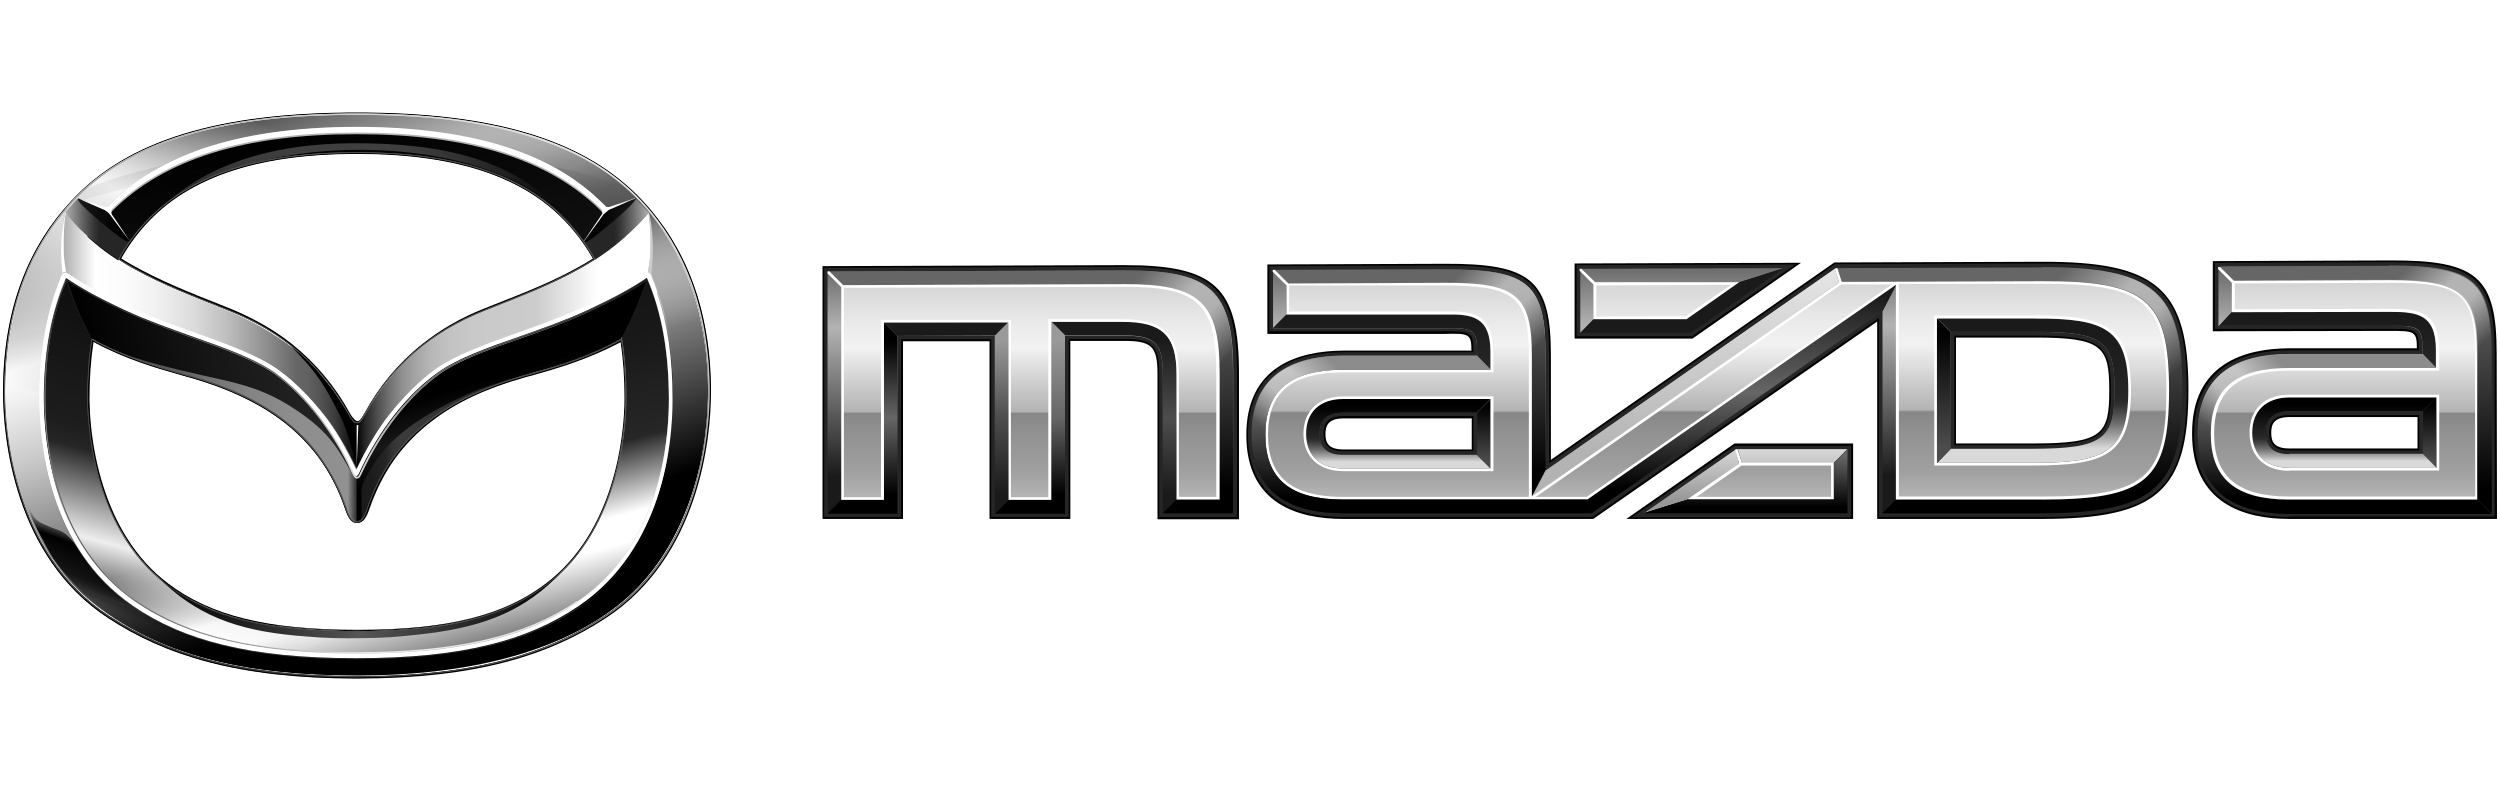 <svg width="208" height="66" viewBox="0 0 208 66" fill="none" xmlns="http://www.w3.org/2000/svg"><g clip-path="url(#clip0_2291_587)"><path d="M96.303 43.175V31.144C96.303 28.783 95.831 28.338 93.358 28.366H89.052V43.175H82.328V28.394H75.131V43.175H68.435V22.142L93.525 22.059C101.11 22.059 103.083 23.892 103.083 31.061V43.203H96.331L96.303 43.175Z" fill="black"/><path d="M198.859 21.669L184.105 21.725V27.56L198.859 27.532C200.887 27.532 201.082 27.56 201.082 28.977H190.412C186.744 29.005 182.354 30.255 182.382 36.09C182.382 41.925 186.772 43.175 190.468 43.175H207.75L207.722 29.421C207.722 23.059 206.111 21.642 198.886 21.669H198.859ZM201.137 37.312H190.468C189.134 37.312 188.967 36.673 188.967 36.007C188.967 35.367 189.134 34.701 190.468 34.701H201.137V37.312Z" fill="black"/><path d="M162.738 28.088H169.212C174.936 28.06 175.491 28.838 175.491 32.478C175.491 36.118 174.963 36.896 169.212 36.896H162.738V28.088ZM122.449 37.396H111.78C110.446 37.396 110.279 36.757 110.279 36.118C110.279 35.479 110.446 34.812 111.78 34.812H122.449V37.396ZM169.879 21.78L152.624 21.836L129.035 38.257V29.588C129.035 23.309 127.423 21.919 120.199 21.947L105.445 22.003V27.782H120.199C122.227 27.727 122.422 27.782 122.422 29.171H111.752C108.084 29.199 103.694 30.422 103.694 36.201C103.694 41.98 108.084 43.175 111.752 43.175H132.563L156.181 26.754V43.175H169.879C179.437 43.175 182.076 40.869 182.076 32.45C182.076 24.031 179.465 21.753 169.879 21.78ZM149.846 21.864L131.007 21.919V28.171H140.815L149.846 21.864ZM135.314 43.175H154.18V36.896H144.316L135.314 43.175Z" fill="black"/><path d="M96.442 43.008V31.144C96.442 28.699 95.915 28.199 93.358 28.199H88.913V43.008H82.466V28.227H74.964V43.008H68.574V22.281L93.525 22.197C100.999 22.197 102.916 23.976 102.916 31.033V43.008H96.47H96.442Z" fill="#262626"/><path d="M190.468 43.009C185.3 43.009 182.549 40.619 182.549 36.09C182.549 31.561 185.272 29.172 190.44 29.144H201.248V29.088C201.248 27.421 201.054 27.366 198.859 27.366H184.272V21.864L198.859 21.809C205.972 21.809 207.528 23.142 207.556 29.394V42.981H190.468V43.009ZM190.44 34.534C189.301 34.534 188.801 35.007 188.801 36.007C188.801 37.007 189.328 37.48 190.468 37.48H201.276V34.534H190.468H190.44Z" fill="#262626"/><path d="M175.63 32.478C175.63 28.782 175.047 27.921 169.212 27.921H162.599V37.034H169.212C175.047 37.034 175.63 36.145 175.63 32.45V32.478ZM110.113 36.09C110.113 37.09 110.641 37.535 111.752 37.535H122.588V34.617H111.752C110.613 34.617 110.113 35.089 110.113 36.09ZM169.879 43.008H156.32V26.448L132.508 43.008H111.752C106.584 43.008 103.833 40.646 103.833 36.173C103.833 31.7 106.556 29.338 111.752 29.31H122.588V29.255C122.588 27.615 122.394 27.56 120.227 27.56H105.612V22.142L120.227 22.086C127.367 22.086 128.896 23.392 128.896 29.588V38.535L152.68 21.975L169.907 21.919C179.409 21.891 181.938 24.114 181.938 32.45C181.938 40.785 179.381 43.008 169.907 43.008H169.879ZM131.174 28.004V22.058L149.373 22.003L140.788 27.976H131.174V28.004ZM154.013 37.062V43.036H135.786L144.344 37.09H153.986L154.013 37.062Z" fill="#262626"/><path d="M198.859 22.142L184.716 22.198L185.855 23.337L198.859 23.281C204.805 23.281 206.083 24.337 206.111 29.422V41.536L207.278 42.703V29.422C207.222 23.337 205.833 22.114 198.859 22.142Z" fill="url(#paint0_linear_2291_587)"/><path d="M190.44 32.839C188.411 32.839 187.133 34.061 187.133 36.006C187.133 37.951 188.411 39.174 190.44 39.174H202.915V32.839H190.44ZM190.468 37.785C189.162 37.785 188.523 37.201 188.523 36.006C188.523 34.839 189.189 34.228 190.468 34.228H201.582V37.757H190.468V37.785Z" fill="url(#paint1_linear_2291_587)"/><path d="M207.25 29.422C207.25 23.337 205.833 22.114 198.859 22.142L184.577 22.198V27.116L198.887 27.088C201.276 27.088 201.554 27.31 201.554 29.116V29.45H190.44C185.383 29.45 182.827 31.7 182.854 36.09C182.854 40.48 185.438 42.703 190.468 42.703H207.278L207.25 29.422ZM190.468 41.314C186.189 41.314 184.216 39.675 184.188 36.09C184.188 32.506 186.133 30.867 190.44 30.839H202.915V29.088C202.915 25.921 201.221 25.671 198.859 25.671H185.911V23.559L198.859 23.503C204.694 23.503 205.861 24.476 205.861 29.394V41.286H190.44L190.468 41.314Z" fill="url(#paint2_linear_2291_587)"/><path d="M93.497 22.503L68.852 22.587V42.731H74.659V27.949H82.772V42.731H88.607V27.921H93.358C96.081 27.921 96.748 28.533 96.748 31.145V42.703H102.611V31.033C102.611 24.143 100.833 22.476 93.525 22.503H93.497ZM98.11 41.342V31.145C98.11 27.782 96.832 26.532 93.358 26.532H87.246V41.342H84.134V26.56H73.325V41.342H70.241V23.92L93.525 23.837C99.721 23.837 101.249 25.226 101.249 31.006V41.314H98.137L98.11 41.342Z" fill="url(#paint3_linear_2291_587)"/><path d="M93.497 22.503L68.852 22.587L69.991 23.726L93.497 23.642C99.805 23.642 101.444 25.143 101.444 31.033V41.564H97.859L96.72 42.703H102.583V31.033C102.583 24.143 100.805 22.476 93.497 22.503Z" fill="url(#paint4_linear_2291_587)"/><path d="M93.358 26.754H87.468L88.607 27.893H93.358C96.081 27.893 96.748 28.505 96.748 31.117V42.675L97.887 41.536V31.117C97.887 27.866 96.692 26.727 93.358 26.727V26.754Z" fill="url(#paint5_linear_2291_587)"/><path d="M87.468 26.782V41.592H83.911L82.772 42.731H88.607V27.921L87.468 26.782Z" fill="url(#paint6_linear_2291_587)"/><path d="M82.772 27.921V42.731L83.911 41.592V26.782L82.772 27.921Z" fill="url(#paint7_linear_2291_587)"/><path d="M73.52 26.81L74.659 27.949L82.772 27.921L83.911 26.782L73.52 26.81Z" fill="#1A1A1A"/><path d="M73.52 26.81V41.591H69.991L68.852 42.73H74.659V27.949L73.52 26.81Z" fill="url(#paint8_linear_2291_587)"/><path d="M206.138 41.563H190.468C186.05 41.563 183.994 39.84 183.966 36.117C183.966 32.394 186.022 30.643 190.44 30.643H202.693L201.554 29.477H190.44C185.383 29.504 182.827 31.755 182.854 36.145C182.854 40.535 185.438 42.758 190.468 42.758H207.278L206.138 41.591V41.563Z" fill="url(#paint9_linear_2291_587)"/><path d="M198.887 25.921H185.716L184.605 27.116H198.887C201.276 27.06 201.554 27.282 201.554 29.088V29.422L202.693 30.589V29.088C202.693 26.115 201.165 25.893 198.859 25.921H198.887Z" fill="url(#paint10_linear_2291_587)"/><path d="M201.582 34.228V37.757L202.721 38.924L202.693 33.062L201.582 34.228Z" fill="url(#paint11_linear_2291_587)"/><path d="M190.468 37.785C189.162 37.785 188.523 37.202 188.523 36.007C188.523 34.84 189.189 34.228 190.468 34.228H201.582L202.721 33.062H190.468C188.55 33.062 187.383 34.173 187.383 36.007C187.383 37.841 188.55 38.924 190.468 38.924H202.721L201.582 37.757H190.468V37.785Z" fill="url(#paint12_linear_2291_587)"/><path d="M144.372 37.424L144.455 37.368L144.372 37.424Z" fill="white"/><path d="M169.879 23.392L156.181 23.447L169.879 23.392Z" fill="#262626"/><path d="M169.879 23.392L156.181 23.447L169.879 23.392Z" fill="url(#paint13_linear_2291_587)"/><path d="M157.764 23.697L156.625 25.892V42.702L157.764 41.563V23.697Z" fill="#262626"/><path d="M157.764 23.697L156.625 25.892V42.702L157.764 41.563V23.697Z" fill="url(#paint14_linear_2291_587)"/><path d="M107.029 23.753L105.917 22.614V27.31L107.029 26.171V23.753Z" fill="#262626"/><path d="M107.029 23.753L105.917 22.614V27.31L107.029 26.171V23.753Z" fill="url(#paint15_linear_2291_587)"/><path d="M127.451 41.314L128.59 39.147V29.616H127.451V41.314Z" fill="#262626"/><path d="M127.451 41.314L128.59 39.147V29.616H127.451V41.314Z" fill="url(#paint16_linear_2291_587)"/><path d="M120.199 23.559V22.42L106.056 22.448L107.195 23.587L120.199 23.559Z" fill="#262626"/><path d="M120.199 23.559V22.42L106.056 22.448L107.195 23.587L120.199 23.559Z" fill="url(#paint17_linear_2291_587)"/><path d="M127.451 29.616H128.59C128.59 23.586 127.201 22.392 120.227 22.419V23.559C126.173 23.559 127.451 24.614 127.451 29.616Z" fill="#262626"/><path d="M127.451 29.616H128.59C128.59 23.586 127.201 22.392 120.227 22.419V23.559C126.173 23.559 127.451 24.614 127.451 29.616Z" fill="url(#paint18_linear_2291_587)"/><path d="M128.59 29.616C128.59 23.614 127.201 22.392 120.227 22.419L106.084 22.475L107.223 23.614L120.227 23.559C126.173 23.559 127.451 24.614 127.451 29.616V41.313L128.59 39.146V29.616Z" fill="url(#paint19_linear_2291_587)"/><path d="M132.063 41.563H111.752C107.334 41.563 105.278 39.868 105.278 36.173C105.278 32.478 107.334 30.783 111.752 30.755H124.005L122.866 29.588H111.724C106.667 29.616 104.111 31.838 104.111 36.145C104.111 40.452 106.667 42.675 111.724 42.675H132.396L132.035 41.535L132.063 41.563Z" fill="url(#paint20_linear_2291_587)"/><path d="M124.033 29.282C124.033 26.365 122.533 26.143 120.227 26.143H107.056L105.917 27.31H120.227C122.616 27.254 122.894 27.476 122.894 29.282V29.616L124.033 30.755V29.282Z" fill="#262626"/><path d="M124.033 29.282C124.033 26.365 122.533 26.143 120.227 26.143H107.056L105.917 27.31H120.227C122.616 27.254 122.894 27.476 122.894 29.282V29.616L124.033 30.755V29.282Z" fill="url(#paint21_linear_2291_587)"/><path d="M124.033 29.282C124.033 26.365 122.533 26.143 120.227 26.143H107.056L105.917 27.31H120.227C122.616 27.254 122.894 27.476 122.894 29.282V29.616L124.033 30.755V29.282Z" fill="url(#paint22_linear_2291_587)"/><path d="M122.894 37.84L124.033 38.98V33.2L122.894 34.339V37.84Z" fill="#262626"/><path d="M122.894 37.84L124.033 38.98V33.2L122.894 34.339V37.84Z" fill="url(#paint23_linear_2291_587)"/><path d="M122.894 37.84L124.033 38.98V33.2L122.894 34.339V37.84Z" fill="url(#paint24_linear_2291_587)"/><path d="M108.668 36.09C108.668 37.896 109.807 38.98 111.752 38.98H124.005L122.866 37.841H111.724C110.418 37.841 109.779 37.257 109.779 36.09C109.779 34.923 110.446 34.34 111.724 34.34H122.866L124.005 33.173H111.752C109.835 33.173 108.668 34.284 108.668 36.09Z" fill="#262626"/><path d="M108.668 36.09C108.668 37.896 109.807 38.98 111.752 38.98H124.005L122.866 37.841H111.724C110.418 37.841 109.779 37.257 109.779 36.09C109.779 34.923 110.446 34.34 111.724 34.34H122.866L124.005 33.173H111.752C109.835 33.173 108.668 34.284 108.668 36.09Z" fill="url(#paint25_linear_2291_587)"/><path d="M108.668 36.09C108.668 37.896 109.807 38.98 111.752 38.98H124.005L122.866 37.841H111.724C110.418 37.841 109.779 37.257 109.779 36.09C109.779 34.923 110.446 34.34 111.724 34.34H122.866L124.005 33.173H111.752C109.835 33.173 108.668 34.284 108.668 36.09Z" fill="url(#paint26_linear_2291_587)"/><path d="M169.212 26.448H161.154L162.293 27.615H169.212C174.908 27.587 175.936 28.338 175.936 32.45C175.936 36.562 174.908 37.312 169.212 37.34H162.293L161.154 38.507H169.212C175.102 38.507 177.075 37.618 177.075 32.478C177.075 27.337 175.102 26.448 169.212 26.476V26.448Z" fill="#262626"/><path d="M169.212 26.448H161.154L162.293 27.615H169.212C174.908 27.587 175.936 28.338 175.936 32.45C175.936 36.562 174.908 37.312 169.212 37.34H162.293L161.154 38.507H169.212C175.102 38.507 177.075 37.618 177.075 32.478C177.075 27.337 175.102 26.448 169.212 26.476V26.448Z" fill="url(#paint27_linear_2291_587)"/><path d="M169.212 26.448H161.154L162.293 27.615H169.212C174.908 27.587 175.936 28.338 175.936 32.45C175.936 36.562 174.908 37.312 169.212 37.34H162.293L161.154 38.507H169.212C175.102 38.507 177.075 37.618 177.075 32.478C177.075 27.337 175.102 26.448 169.212 26.476V26.448Z" fill="url(#paint28_linear_2291_587)"/><path d="M162.293 27.643L161.154 26.477V38.508L162.293 37.341V27.643Z" fill="#262626"/><path d="M162.293 27.643L161.154 26.477V38.508L162.293 37.341V27.643Z" fill="url(#paint29_linear_2291_587)"/><path d="M162.293 27.643L161.154 26.477V38.508L162.293 37.341V27.643Z" fill="url(#paint30_linear_2291_587)"/><path d="M144.733 23.476L148.401 22.309L131.619 22.364L132.758 23.503L144.733 23.476Z" fill="#262626"/><path d="M144.733 23.476L148.401 22.309L131.619 22.364L132.758 23.503L144.733 23.476Z" fill="url(#paint31_linear_2291_587)"/><path d="M132.591 23.669L131.48 22.53V27.698L132.591 26.559V23.669Z" fill="#262626"/><path d="M132.591 23.669L131.48 22.53V27.698L132.591 26.559V23.669Z" fill="url(#paint32_linear_2291_587)"/><path d="M148.401 22.309L144.733 23.476L140.343 26.532L132.591 26.56L131.48 27.699H140.677L148.401 22.309Z" fill="#1A1A1A"/><path d="M140.426 41.564L144.705 38.591L144.372 37.424L136.759 42.703L140.426 41.564Z" fill="#262626"/><path d="M140.426 41.564L144.705 38.591L144.372 37.424L136.759 42.703L140.426 41.564Z" fill="url(#paint33_linear_2291_587)"/><path d="M140.426 41.564L144.705 38.591L144.372 37.424L136.759 42.703L140.426 41.564Z" fill="url(#paint34_linear_2291_587)"/><path d="M144.594 37.368L144.928 38.507H152.596L153.708 37.368H144.455H144.594Z" fill="#262626"/><path d="M144.594 37.368L144.928 38.507H152.596L153.708 37.368H144.455H144.594Z" fill="url(#paint35_linear_2291_587)"/><path d="M144.594 37.368L144.928 38.507H152.596L153.708 37.368H144.455H144.594Z" fill="url(#paint36_linear_2291_587)"/><path d="M152.596 41.564H140.426L136.759 42.703H153.708V37.368L152.596 38.507V41.564Z" fill="#262626"/><path d="M152.596 41.564H140.426L136.759 42.703H153.708V37.368L152.596 38.507V41.564Z" fill="url(#paint37_linear_2291_587)"/><path d="M152.596 41.564H140.426L136.759 42.703H153.708V37.368L152.596 38.507V41.564Z" fill="url(#paint38_linear_2291_587)"/><path d="M153.013 23.503L152.652 22.364L128.59 39.147L127.451 41.314L153.013 23.503Z" fill="url(#paint39_linear_2291_587)"/><path d="M153.013 23.503L152.652 22.364L128.59 39.147L127.451 41.314L153.013 23.503Z" fill="url(#paint40_linear_2291_587)"/><path d="M132.063 41.563L132.424 42.702L156.625 25.892L157.764 23.697L132.063 41.563Z" fill="url(#paint41_linear_2291_587)"/><path d="M169.879 22.253L152.874 22.308L153.235 23.447L169.879 23.392C178.603 23.364 180.465 24.976 180.465 32.45C180.465 39.924 178.576 41.563 169.879 41.563H157.737L156.597 42.703H169.851C179.187 42.703 181.576 40.591 181.576 32.45C181.576 24.309 179.159 22.197 169.851 22.225L169.879 22.253Z" fill="url(#paint42_linear_2291_587)"/><path d="M132.591 26.559H140.315L144.705 23.475H132.73L131.591 22.363H131.424V22.53L132.563 23.669V26.559H132.591Z" fill="white"/><path d="M144.928 38.506L144.566 37.367H144.455L144.344 37.423L144.705 38.562L140.399 41.535H152.569V38.479H144.928V38.506Z" fill="white"/><path d="M93.497 23.642L70.158 23.725L69.019 22.586H68.852V22.753L69.991 23.892V41.591H73.547V26.837H83.911V41.591H87.468V26.782H93.358C96.692 26.782 97.887 27.893 97.887 31.144V41.563H101.472V31.033C101.472 25.142 99.832 23.614 93.525 23.642H93.497Z" fill="white"/><path d="M198.859 23.308L185.855 23.364L184.716 22.225H184.549V22.391L185.689 23.53V25.976L198.859 25.948C201.165 25.948 202.665 26.17 202.665 29.115V30.616H190.412C185.994 30.616 183.938 32.366 183.938 36.089C183.938 39.813 185.994 41.563 190.44 41.563H206.111L206.083 29.449C206.083 24.392 204.777 23.308 198.831 23.308H198.859ZM202.721 38.923H190.468C188.55 38.923 187.383 37.84 187.383 36.006C187.383 34.172 188.523 33.089 190.468 33.061H202.721V38.923Z" fill="white"/><path d="M169.879 23.391L153.235 23.447L152.874 22.308H152.763L152.652 22.363L153.013 23.502L127.451 41.285V29.587C127.451 24.586 126.173 23.502 120.227 23.53L107.195 23.586L106.056 22.447H105.889V22.613L107.029 23.752V26.17H120.199C122.505 26.114 124.005 26.337 124.005 29.282V30.754H111.752C107.334 30.782 105.278 32.505 105.278 36.172C105.278 39.84 107.334 41.563 111.752 41.563H132.063L157.737 23.697V41.563H169.879C178.603 41.563 180.465 39.951 180.465 32.449C180.465 24.947 178.576 23.363 169.879 23.391ZM111.752 38.979C109.807 38.979 108.668 37.895 108.668 36.089C108.668 34.283 109.807 33.199 111.752 33.199H124.005V38.979H111.752ZM169.212 38.506H161.154V26.503H169.212C175.075 26.475 177.075 27.309 177.075 32.477C177.075 37.645 175.075 38.506 169.212 38.506Z" fill="white"/><path d="M180.243 32.45C180.243 25.115 178.437 23.587 169.879 23.615H157.987V41.314H169.879C178.464 41.314 180.243 39.786 180.243 32.45ZM160.932 38.73V26.254H169.212C175.186 26.226 177.297 27.143 177.297 32.478C177.297 37.813 175.186 38.73 169.212 38.73H160.932Z" fill="url(#paint43_linear_2291_587)"/><path d="M124.255 29.282V30.977H111.752C107.445 31.005 105.5 32.644 105.5 36.173C105.5 39.702 107.473 41.341 111.752 41.341H127.201V29.588C127.201 24.725 126.034 23.753 120.199 23.753H107.251V25.92H120.199C122.561 25.865 124.228 26.115 124.228 29.254L124.255 29.282ZM124.255 39.202H111.752C109.724 39.202 108.446 38.007 108.446 36.09C108.446 34.172 109.724 32.978 111.752 32.978H124.255V39.202Z" fill="url(#paint44_linear_2291_587)"/><path d="M144.011 23.697L132.813 23.753V26.337L140.26 26.309L144.011 23.697Z" fill="url(#paint45_linear_2291_587)"/><path d="M152.346 41.341V38.73H144.9L141.149 41.341H152.346Z" fill="url(#paint46_linear_2291_587)"/><path d="M93.497 23.865L70.213 23.948V41.369H73.297V26.615H84.106V41.369H87.218V26.56H93.331C96.804 26.56 98.082 27.782 98.082 31.144V41.342H101.194V31.033C101.194 25.254 99.665 23.837 93.469 23.865H93.497Z" fill="url(#paint47_linear_2291_587)"/><path d="M198.887 23.531L185.939 23.586V25.726L198.887 25.698C201.248 25.698 202.915 25.92 202.943 29.116V30.838H190.468C186.189 30.838 184.216 32.505 184.216 36.09C184.216 39.674 186.189 41.313 190.495 41.313H205.944L205.916 29.421C205.916 24.476 204.721 23.503 198.914 23.531H198.887ZM190.468 39.174C188.439 39.174 187.161 37.979 187.161 36.006C187.161 34.061 188.412 32.839 190.468 32.839H202.943V39.146H190.468V39.174Z" fill="url(#paint48_linear_2291_587)"/><path d="M157.403 23.67H153.18L127.784 41.341H132.008L157.403 23.67Z" fill="url(#paint49_linear_2291_587)"/><path d="M198.748 22.114L184.744 22.169L185.883 23.308L198.748 23.253C204.805 23.253 206.138 24.309 206.138 29.393V41.536L207.305 42.703V29.393C207.305 23.281 205.888 22.086 198.775 22.086L198.748 22.114Z" fill="url(#paint50_linear_2291_587)"/><path d="M132.063 41.563H111.752C107.334 41.563 105.278 39.868 105.278 36.173C105.278 32.478 107.334 30.783 111.752 30.755H124.033L122.894 29.588H111.752C106.695 29.616 104.139 31.838 104.139 36.173C104.139 40.508 106.695 42.703 111.752 42.703H132.424L132.063 41.563Z" fill="url(#paint51_linear_2291_587)"/><path opacity="0.5" d="M93.497 22.503V23.642C99.804 23.642 101.444 25.143 101.444 31.033H102.583C102.583 24.143 100.805 22.476 93.497 22.503Z" fill="url(#paint52_linear_2291_587)"/><path opacity="0.5" d="M198.859 22.142V23.309C204.805 23.309 206.083 24.364 206.111 29.449H207.25C207.25 23.364 205.833 22.142 198.859 22.169V22.142Z" fill="url(#paint53_linear_2291_587)"/><path opacity="0.5" d="M190.44 29.477C185.383 29.477 182.827 31.727 182.854 36.117H183.994C183.994 32.394 186.05 30.643 190.468 30.643V29.477H190.44Z" fill="url(#paint54_linear_2291_587)"/><path opacity="0.5" d="M127.451 29.616H128.59C128.59 23.586 127.201 22.392 120.227 22.419V23.559C126.173 23.559 127.451 24.614 127.451 29.616Z" fill="url(#paint55_linear_2291_587)"/><path opacity="0.5" d="M111.752 30.783V29.644C106.695 29.644 104.139 31.866 104.139 36.201H105.278C105.278 32.533 107.334 30.811 111.752 30.783Z" fill="url(#paint56_linear_2291_587)"/><path opacity="0.5" d="M180.493 32.45H181.632C181.632 24.281 179.215 22.197 169.907 22.225V23.364C178.631 23.336 180.493 24.948 180.493 32.422V32.45Z" fill="url(#paint57_linear_2291_587)"/><path d="M53.459 16.696C48.763 11.666 41.205 9.36 29.702 9.36C18.172 9.36 10.614 11.666 5.946 16.696C2.445 20.419 0.25 25.587 0.25 32.589C0.25 36.451 1.195 46.315 9.002 51.427C13.67 54.483 19.672 56.456 29.702 56.456C39.705 56.456 45.734 54.483 50.402 51.427C58.182 46.343 59.155 36.479 59.155 32.617C59.155 25.642 56.96 20.447 53.486 16.723L53.459 16.696ZM29.674 52.4C25.896 52.4 22.812 52.094 20.283 51.455C17.81 50.844 15.726 49.871 13.976 48.538C12.642 47.537 11.503 46.259 10.558 44.759C9.753 43.481 9.086 42.008 8.586 40.424C7.558 37.173 7.446 34.228 7.446 33.117C7.446 31.477 7.558 29.894 7.78 28.449C10.503 29.921 13.059 30.644 15.337 31.283C15.504 31.338 15.699 31.394 15.865 31.422C19.033 32.339 21.534 33.533 23.562 35.062C24.729 35.951 25.757 37.007 26.59 38.146C27.48 39.396 28.23 40.813 28.73 42.369C28.98 43.092 29.23 43.508 29.73 43.508C30.23 43.508 30.48 43.064 30.73 42.369C31.258 40.813 31.981 39.396 32.87 38.146C33.703 37.007 34.731 35.951 35.898 35.062C37.899 33.506 40.427 32.311 43.595 31.422C43.762 31.366 43.956 31.311 44.123 31.283C46.401 30.644 48.958 29.894 51.68 28.449C51.903 29.894 52.014 31.45 52.014 33.117C52.014 34.228 51.903 37.201 50.875 40.424C50.374 42.036 49.708 43.481 48.902 44.759C47.957 46.259 46.79 47.537 45.484 48.538C43.706 49.871 41.65 50.844 39.177 51.455C36.649 52.094 33.565 52.4 29.786 52.4H29.674ZM29.674 35.034C29.674 35.034 29.424 34.923 29.119 34.395C27.896 32.144 26.257 30.199 24.284 28.616C22.784 27.421 21.033 26.448 19.144 25.67C18.866 25.559 18.588 25.448 18.31 25.337C15.838 24.364 13.254 23.336 10.864 21.975C10.586 21.808 10.336 21.669 10.086 21.503C10.558 20.669 11.114 19.863 11.725 19.141C12.614 18.085 13.643 17.14 14.809 16.362C15.976 15.584 17.31 14.917 18.783 14.389C21.784 13.334 25.34 12.806 29.702 12.806C34.065 12.806 37.649 13.334 40.65 14.389C42.122 14.917 43.456 15.584 44.623 16.362C45.79 17.14 46.818 18.085 47.707 19.141C48.318 19.863 48.874 20.669 49.346 21.503C49.096 21.669 48.819 21.808 48.569 21.975C46.179 23.364 43.595 24.364 41.122 25.337C40.844 25.448 40.566 25.559 40.288 25.67C38.371 26.421 36.649 27.421 35.148 28.616C33.148 30.199 31.536 32.144 30.314 34.395C30.036 34.923 29.869 35.034 29.758 35.034H29.674Z" fill="black"/><path d="M57.432 23.476C56.487 20.975 55.126 18.724 53.347 16.807C51.014 14.306 47.985 12.5 44.095 11.306C40.205 10.111 35.509 9.527 29.702 9.527C23.895 9.527 19.172 10.111 15.31 11.306C11.42 12.5 8.391 14.306 6.057 16.807C4.279 18.724 2.89 20.975 1.945 23.476C0.917 26.171 0.417 29.255 0.417 32.589C0.417 35.645 1.028 46.009 9.086 51.261C11.586 52.9 14.309 54.095 17.366 54.901C20.867 55.818 24.895 56.262 29.674 56.262C34.454 56.262 38.482 55.818 41.983 54.901C45.068 54.095 47.763 52.9 50.263 51.261C58.321 46.009 58.932 35.618 58.932 32.589C58.932 29.255 58.432 26.198 57.404 23.476H57.432ZM9.864 21.531C10.364 20.641 10.919 19.836 11.559 19.058C15.198 14.695 20.978 12.667 29.674 12.667C38.371 12.667 44.123 14.723 47.791 19.058C48.429 19.836 49.013 20.641 49.485 21.531C49.485 21.531 49.485 21.558 49.513 21.586C49.513 21.586 49.485 21.586 49.458 21.614C49.013 21.892 48.541 22.17 48.041 22.448C45.79 23.698 43.4 24.615 41.094 25.532C40.816 25.643 40.538 25.754 40.261 25.865C35.843 27.616 32.509 30.505 30.369 34.478C30.091 34.979 29.869 35.201 29.674 35.201C29.48 35.201 29.258 34.979 28.98 34.478C26.84 30.505 23.506 27.616 19.088 25.865C18.811 25.754 18.533 25.643 18.255 25.532C15.949 24.615 13.559 23.67 11.309 22.448C10.808 22.17 10.336 21.892 9.891 21.614H9.836C9.836 21.614 9.836 21.531 9.864 21.503V21.531ZM45.484 48.677C41.9 51.4 37.176 52.567 29.674 52.567C22.172 52.567 17.449 51.4 13.865 48.677C7.557 43.898 7.252 34.867 7.252 33.117C7.252 31.366 7.363 29.755 7.613 28.255C7.613 28.255 7.613 28.199 7.613 28.171C7.613 28.171 7.669 28.171 7.669 28.199C10.419 29.727 13.003 30.45 15.337 31.116C15.504 31.172 15.699 31.228 15.865 31.255C19.061 32.172 21.589 33.367 23.617 34.923C24.812 35.84 25.812 36.896 26.674 38.063C27.591 39.313 28.313 40.758 28.841 42.342C29.091 43.092 29.313 43.37 29.674 43.37C30.036 43.37 30.258 43.092 30.508 42.342C31.036 40.758 31.758 39.341 32.675 38.063C33.509 36.896 34.537 35.84 35.732 34.923C37.76 33.367 40.288 32.172 43.484 31.255C43.651 31.2 43.845 31.144 44.012 31.116C46.373 30.45 48.93 29.727 51.68 28.199H51.736C51.736 28.199 51.736 28.199 51.736 28.227C51.986 29.727 52.097 31.366 52.097 33.089C52.097 34.812 51.792 43.898 45.484 48.649V48.677Z" fill="white"/><path fill-rule="evenodd" clip-rule="evenodd" d="M23.062 52.094C16.893 51.232 7.391 47.982 7.391 32.339C7.391 23.003 10.419 12.694 29.814 12.694C46.512 12.694 52.097 21.28 52.097 32.283C52.097 36.284 51.403 39.479 50.374 42.035C47.568 48.954 41.706 51.149 36.538 52.01C33.12 52.566 27.09 52.622 23.062 52.066V52.094ZM56.126 32.45C56.126 20.53 50.513 10.666 29.869 10.666C8.169 10.666 3.612 22.614 3.612 32.477C3.612 48.982 14.698 52.983 22.728 53.928C26.813 54.4 32.703 54.372 36.482 53.928C44.456 52.983 56.098 49.01 56.098 32.45H56.126Z" fill="url(#paint58_linear_2291_587)"/><path fill-rule="evenodd" clip-rule="evenodd" d="M23.062 52.094C16.893 51.232 7.335 47.982 7.391 32.339C7.419 22.669 11.475 12.694 29.814 12.694C46.54 12.694 51.847 21.335 52.097 32.283C52.181 36.228 51.43 39.396 50.402 41.924C47.54 49.037 41.956 51.093 36.538 51.983C33.12 52.538 27.09 52.594 23.062 52.038V52.094ZM56.126 32.45C56.126 20.53 50.513 10.666 29.869 10.666C8.169 10.666 3.612 22.614 3.612 32.477C3.612 48.982 14.698 53.094 22.728 54.066C26.813 54.539 32.703 54.594 36.482 54.15C44.456 53.205 56.126 49.065 56.126 32.477V32.45Z" fill="url(#paint59_linear_2291_587)"/><path fill-rule="evenodd" clip-rule="evenodd" d="M29.897 11V12.5C13.114 12.528 7.335 21.419 7.335 32.672C7.335 42.703 11.947 48.177 16.866 50.455C22.506 53.067 29.063 52.622 25.979 53.789C25.229 54.067 24.59 54.539 21.895 54.234C13.92 53.289 3.723 49.371 3.723 32.784C3.668 20.892 9.28 11.028 29.897 11Z" fill="url(#paint60_linear_2291_587)"/><path fill-rule="evenodd" clip-rule="evenodd" d="M58.905 32.922C58.821 38.979 56.737 45.925 51.819 50.038C46.651 54.344 38.705 56.206 29.702 56.206C20.7 56.206 13.087 54.678 7.28 49.788C2.667 45.898 0.417 38.979 0.417 32.866C0.417 26.17 2.556 19.085 8.169 14.806C13.531 10.722 22.256 9.443 29.647 9.443C37.899 9.443 45.901 10.805 51.264 15.056C56.821 19.474 58.988 26.114 58.905 32.922ZM55.987 32.7C55.987 21.613 49.513 10.916 29.73 10.916C8.058 10.916 3.473 22.891 3.473 32.727C3.473 49.537 14.976 53.372 23.062 54.233C27.424 54.706 31.814 54.733 36.565 54.233C41.594 53.677 55.987 51.232 55.987 32.727V32.7Z" fill="url(#paint61_linear_2291_587)"/><path opacity="0.74" fill-rule="evenodd" clip-rule="evenodd" d="M4.084 27.254C5.085 24.392 6.363 19.613 10.058 16.335C14.226 12.639 21.561 11.333 23.729 11.083C22.895 10.583 22.45 10.5 21.2 10.083C15.171 10.972 10.058 12.611 6.391 16.446C2.528 20.475 1.417 23.781 0.722 28.31C1.973 27.838 2.501 27.727 4.084 27.254Z" fill="url(#paint62_linear_2291_587)"/><path fill-rule="evenodd" clip-rule="evenodd" d="M29.536 11.917C36.538 11.917 43.206 13.112 47.374 18.474C40.983 10.556 19.366 10.361 12.225 18.474C16.393 13.723 22.534 11.917 29.536 11.917Z" fill="url(#paint63_linear_2291_587)"/><path fill-rule="evenodd" clip-rule="evenodd" d="M56.821 43.036C57.182 42.23 57.154 42.285 57.321 41.758C57.376 41.535 57.265 41.897 57.099 42.174C56.904 42.536 56.932 42.508 56.654 42.925C56.348 43.341 56.265 43.397 55.681 43.758C55.237 44.036 54.681 44.23 53.764 44.731C53.542 44.87 53.431 44.953 52.959 45.564C52.625 46.009 52.264 46.509 52.069 46.731C51.486 47.398 50.041 48.704 49.18 49.426C48.43 50.065 48.596 50.065 49.652 49.704C50.597 49.371 51.958 48.815 52.792 48.454C53.32 48.231 53.737 47.87 53.903 47.676C54.904 46.509 56.098 44.592 56.793 43.008L56.821 43.036Z" fill="url(#paint64_linear_2291_587)"/><path opacity="0.9" fill-rule="evenodd" clip-rule="evenodd" d="M3.612 32.7C3.612 27.365 5.501 20.419 10.03 16.39C14.198 12.694 21.339 11.305 23.478 11.055C22.645 10.555 22.2 10.472 20.95 10.055C14.921 10.944 9.808 12.694 6.14 16.529C1.973 20.919 0.445 26.865 0.361 31.838C1.417 32.144 2.223 32.366 3.612 32.7Z" fill="url(#paint65_linear_2291_587)"/><path opacity="0.2" fill-rule="evenodd" clip-rule="evenodd" d="M44.845 13.64C46.096 13.806 50.541 14.779 52.042 15.696C53.486 16.557 53.236 16.613 53.236 16.613L50.569 17.641C50.569 17.641 48.68 15.529 44.845 13.667V13.64Z" fill="url(#paint66_linear_2291_587)"/><path opacity="0.2" fill-rule="evenodd" clip-rule="evenodd" d="M14.365 13.556C11.725 14.195 8.141 15.084 6.752 16.001C6.085 16.445 4.251 18.807 4.251 18.807L6.835 16.64C8.085 16.306 8.169 16.251 9.114 16.001C10.197 15.751 10.808 15.667 11.975 14.862C13.17 14.084 17.005 12.889 14.337 13.5L14.365 13.556Z" fill="url(#paint67_linear_2291_587)" fill-opacity="0.42"/><path fill-rule="evenodd" clip-rule="evenodd" d="M2.445 42.286C2.612 42.647 2.806 43.23 3.473 43.536C4.001 43.786 4.418 43.953 4.973 44.147C5.835 44.481 6.474 45.62 7.03 46.37C7.585 47.093 9.308 48.704 10.197 49.427C11.503 50.483 13.893 51.927 15.726 52.65C15.865 52.705 20.867 54.789 20.311 55.261C20.144 55.401 15.56 54.095 15.337 54.039C11.392 52.844 7.224 50.455 4.446 46.481C4.084 45.953 2.695 43.425 2.389 42.425C2.195 41.786 2.223 41.841 2.445 42.314V42.286Z" fill="url(#paint68_linear_2291_587)"/><path opacity="0.9" fill-rule="evenodd" clip-rule="evenodd" d="M55.431 27.31C54.431 24.448 53.153 19.669 49.458 16.39C45.29 12.695 37.955 11.389 35.787 11.139C36.621 10.639 37.065 10.556 38.316 10.139C44.345 11.028 49.458 12.778 53.125 16.613C56.182 19.836 57.543 23.587 58.238 26.671C57.182 26.977 56.821 26.977 55.431 27.31Z" fill="url(#paint69_linear_2291_587)"/><path fill-rule="evenodd" clip-rule="evenodd" d="M51.819 19.474L49.485 21.28L48.707 20.085C49.263 19.307 50.18 17.918 50.263 17.779C50.374 17.64 50.652 17.418 50.875 17.362C51.097 17.279 52.097 16.807 52.875 16.501L53.903 17.696L51.819 19.474Z" fill="url(#paint70_linear_2291_587)"/><path fill-rule="evenodd" clip-rule="evenodd" d="M7.585 19.613L9.919 21.419L10.781 20.058C10.225 19.279 9.336 17.89 9.225 17.751C9.114 17.612 8.836 17.39 8.613 17.334C8.391 17.251 7.335 16.779 6.529 16.501L5.585 17.668L7.585 19.613Z" fill="url(#paint71_linear_2291_587)"/><path d="M7.696 28.116C7.696 28.116 7.696 28.116 7.669 28.116C7.669 28.116 6.918 26.727 6.585 25.976C6.252 25.226 5.585 23.309 5.557 23.281C5.557 23.281 5.557 23.253 5.557 23.226C5.557 23.226 5.585 23.226 5.613 23.226C5.613 23.226 6.307 25.171 6.641 25.921C6.974 26.671 7.696 28.032 7.724 28.06C7.724 28.06 7.724 28.088 7.724 28.116H7.696Z" fill="#1A1A1A"/><path d="M7.585 28.116C7.585 28.116 7.585 28.116 7.558 28.116C7.558 28.116 6.807 26.727 6.474 25.976C6.14 25.226 5.474 23.309 5.446 23.281C5.446 23.281 5.446 23.253 5.446 23.226C5.446 23.226 5.474 23.226 5.501 23.226C5.501 23.226 6.196 25.171 6.529 25.921C6.863 26.671 7.585 28.032 7.613 28.06C7.613 28.06 7.613 28.088 7.613 28.116H7.585Z" fill="#1A1A1A"/><path fill-rule="evenodd" clip-rule="evenodd" d="M10.781 20.085C10.781 20.085 10.447 20.558 10.28 20.835C10.142 21.085 9.836 21.586 9.836 21.586C9.836 21.586 8.447 20.697 7.335 19.696C6.307 18.779 5.779 18.168 5.39 17.696C5.538 17.529 5.9 17.131 6.474 16.501C6.474 16.501 6.446 16.612 6.613 16.834C7.169 17.501 9.419 19.391 10.364 20.002C10.614 20.169 10.781 20.058 10.781 20.058V20.085Z" fill="url(#paint72_linear_2291_587)"/><path fill-rule="evenodd" clip-rule="evenodd" d="M48.569 20.058C48.569 20.058 48.902 20.558 49.069 20.808C49.208 21.058 49.541 21.586 49.541 21.586C49.541 21.586 50.875 20.753 51.986 19.752C53.014 18.835 53.598 18.169 53.987 17.696C53.764 17.418 53.459 17.113 52.903 16.529C52.903 16.529 52.903 16.585 52.736 16.807C52.181 17.474 49.874 19.447 48.93 20.058C48.68 20.225 48.569 20.086 48.569 20.086V20.058Z" fill="url(#paint73_linear_2291_587)"/><path d="M37.982 29.004C37.982 29.004 37.927 29.004 37.927 29.032C36.538 29.727 29.814 37.09 29.647 37.256C29.48 37.423 22.311 31.616 22.173 31.366C22.034 31.144 9.836 26.726 9.836 26.726L6.891 26.448C6.891 26.448 7.085 27.198 7.863 28.282C10.919 30.227 16.532 31.227 20.144 32.866C23.979 34.589 26.868 37.645 27.98 40.257C29.063 42.786 29.091 43.369 29.73 43.369C30.369 43.369 30.703 41.813 31.175 40.841C33.342 36.201 37.149 32.95 45.262 30.755C50.958 29.227 51.653 27.976 51.653 27.976L52.875 25.114C52.875 25.114 39.733 28.226 38.01 28.976L37.982 29.004Z" fill="url(#paint74_linear_2291_587)"/><path fill-rule="evenodd" clip-rule="evenodd" d="M6.418 25.67C6.918 26.948 7.613 28.171 7.613 28.171C7.613 28.171 9.252 29.115 11.059 29.699C13.559 30.532 16.477 31.144 18.699 31.644C21.339 32.255 22.923 32.95 24.729 34.172C27.619 36.117 28.202 37.59 29.202 39.229C28.646 37.84 28.619 36.895 26.674 34.506C23.895 31.06 22.117 30.255 18.116 28.782C16.754 28.282 14.837 27.532 12.531 26.67C10.225 25.809 7.252 24.281 5.474 23.086C5.474 23.086 6.002 24.614 6.418 25.67Z" fill="url(#paint75_linear_2291_587)"/><path fill-rule="evenodd" clip-rule="evenodd" d="M33.203 30.561C34.343 29.338 35.398 28.449 37.204 27.338C40.511 25.309 44.956 24.504 49.541 21.586C52.319 19.808 53.987 17.696 53.987 17.696C53.987 17.696 54.098 18.641 54.153 19.752C54.153 20.364 54.153 21.03 54.07 21.725C53.987 22.364 53.903 22.725 53.876 22.753C52.069 23.976 49.791 25.615 47.457 26.476C45.123 27.338 42.9 28.116 41.511 28.644C35.51 30.894 32.898 34.312 30.925 37.813C30.008 39.452 29.675 39.647 29.675 39.647C29.675 39.591 29.786 35.757 29.786 35.201C29.841 35.201 30.008 35.09 30.203 34.756C31.036 33.312 31.897 32.006 33.203 30.561Z" fill="url(#paint76_linear_2291_587)"/><path fill-rule="evenodd" clip-rule="evenodd" d="M53.931 23.059C52.125 24.254 49.013 25.698 46.679 26.56C44.345 27.421 42.984 27.81 41.594 28.31C37.705 29.727 35.232 31.228 32.37 34.757C30.425 37.146 30.119 38.424 29.675 39.508V43.37C29.841 43.37 29.98 43.286 30.064 43.12C30.119 43.009 30.064 42.064 30.064 41.23C30.064 40.619 30.064 40.425 30.397 39.813C30.647 39.341 30.953 38.813 31.147 38.508C32.786 35.979 35.815 34.201 38.871 32.812C41.567 31.589 45.512 30.783 48.124 29.811C49.958 29.144 51.625 28.255 51.625 28.255C51.625 28.255 52.208 27.227 52.764 25.949C53.236 24.865 53.903 23.031 53.876 23.059H53.931Z" fill="url(#paint77_linear_2291_587)"/><path fill-rule="evenodd" clip-rule="evenodd" d="M29.202 34.784C29.452 35.257 29.702 35.201 29.786 35.201C29.786 35.896 29.786 39.535 29.786 39.591C29.786 39.591 29.702 39.369 28.785 37.729C25.173 31.256 21.672 30.005 18.394 28.783C17.005 28.255 14.42 27.282 12.086 26.393C9.753 25.532 7.113 24.031 5.279 22.837C5.168 22.753 5.279 22.392 5.224 21.725C5.14 21.03 5.168 20.253 5.168 19.613C5.196 18.502 5.418 17.696 5.418 17.696C5.418 17.696 6.974 19.836 9.753 21.614C11.447 22.698 13.17 23.476 15.198 24.337C17.755 25.421 19.839 26.032 22.367 27.588C24.395 28.838 25.451 29.783 26.535 31.005C27.896 32.534 28.619 33.923 29.119 34.84L29.202 34.784Z" fill="url(#paint78_linear_2291_587)"/><path fill-rule="evenodd" clip-rule="evenodd" d="M24.201 28.782C25.868 30.533 26.674 31.45 27.813 33.645C28.591 35.173 28.758 35.284 29.758 39.118L29.508 35.34C29.508 35.34 28.285 33.172 27.424 32.117C26.007 30.338 25.729 29.977 24.201 28.782Z" fill="black"/><path d="M29.675 38.896V35.367H29.814L29.675 38.896Z" fill="white"/><path d="M51.625 28.393C51.847 29.838 51.958 31.422 51.958 33.117C51.958 36.367 51.097 44.258 45.401 48.565C41.928 51.205 37.26 52.427 29.674 52.427C22.089 52.427 17.421 51.205 13.948 48.565C8.252 44.258 7.391 36.367 7.391 33.117C7.391 31.422 7.502 29.838 7.724 28.393C7.724 28.393 7.669 28.393 7.669 28.365C7.446 29.838 7.335 31.422 7.335 33.117C7.335 34.811 7.641 43.869 13.92 48.621C17.505 51.316 22.228 52.483 29.702 52.511C37.176 52.511 41.9 51.344 45.484 48.621C51.764 43.869 52.069 34.867 52.069 33.117C52.069 31.366 51.958 29.838 51.736 28.365C51.736 28.365 51.68 28.365 51.68 28.393H51.625Z" fill="black"/><path d="M11.67 19.141C15.226 14.918 20.95 12.806 29.674 12.778C38.399 12.778 44.123 14.89 47.679 19.141C48.291 19.863 48.846 20.669 49.346 21.531C49.346 21.531 49.374 21.531 49.402 21.503C48.902 20.641 48.346 19.863 47.735 19.113C44.095 14.779 38.371 12.75 29.674 12.723C21.006 12.723 15.254 14.751 11.614 19.113C11.003 19.863 10.419 20.669 9.947 21.503C9.947 21.503 9.975 21.503 10.003 21.531C10.503 20.669 11.058 19.863 11.67 19.141Z" fill="black"/><path d="M44.012 31.199C43.845 31.255 43.651 31.31 43.484 31.338C40.316 32.255 37.788 33.45 35.76 35.006C34.593 35.923 33.565 36.951 32.731 38.118C31.814 39.368 31.092 40.813 30.564 42.369C30.314 43.147 30.064 43.453 29.675 43.453C29.286 43.453 29.035 43.147 28.785 42.369C28.258 40.813 27.535 39.368 26.618 38.118C25.785 36.951 24.757 35.923 23.59 35.006C21.561 33.45 19.061 32.255 15.865 31.338C15.699 31.283 15.504 31.227 15.337 31.199C13.003 30.532 10.475 29.81 7.724 28.31C7.724 28.31 7.724 28.365 7.724 28.393C10.669 29.977 13.365 30.699 15.865 31.422C21.395 33.005 26.563 35.923 28.73 42.397C28.98 43.119 29.23 43.508 29.675 43.508C30.147 43.508 30.397 43.119 30.619 42.397C32.786 35.895 37.955 33.005 43.484 31.422C45.957 30.699 48.68 30.005 51.625 28.393C51.625 28.393 51.625 28.337 51.625 28.31C48.902 29.81 46.346 30.532 44.012 31.199Z" fill="black"/><path d="M51.625 28.393C51.625 28.393 51.68 28.393 51.68 28.366C51.68 28.366 51.68 28.31 51.68 28.282C51.68 28.282 51.625 28.282 51.625 28.31C51.625 28.31 51.625 28.366 51.625 28.393Z" fill="black"/><path d="M7.752 28.31C7.752 28.31 7.696 28.31 7.696 28.282C7.696 28.282 7.696 28.338 7.696 28.366C7.696 28.366 7.752 28.366 7.752 28.393C7.752 28.393 7.752 28.338 7.752 28.31Z" fill="black"/><path d="M10.003 21.531C10.003 21.531 9.975 21.531 9.947 21.503V21.558C9.947 21.558 9.947 21.558 9.947 21.586C9.947 21.586 9.947 21.558 9.975 21.531H10.003Z" fill="black"/><path d="M49.374 21.586C49.374 21.586 49.402 21.586 49.43 21.558C49.43 21.558 49.43 21.531 49.402 21.503C49.402 21.503 49.374 21.503 49.346 21.531C49.346 21.531 49.346 21.558 49.374 21.586Z" fill="black"/><path d="M11.309 22.447C13.559 23.698 15.949 24.615 18.255 25.532C18.533 25.643 18.811 25.754 19.088 25.865C23.506 27.615 26.84 30.505 28.98 34.478C29.258 34.978 29.48 35.201 29.674 35.201C29.869 35.201 30.091 34.978 30.369 34.478C32.509 30.505 35.843 27.615 40.261 25.865C40.538 25.754 40.816 25.643 41.094 25.532C43.4 24.615 45.79 23.67 48.041 22.447C48.541 22.169 49.013 21.892 49.458 21.614C49.458 21.614 49.485 21.614 49.513 21.586C49.513 21.586 49.513 21.558 49.485 21.53C48.985 20.641 48.429 19.836 47.791 19.058C44.151 14.695 38.371 12.667 29.674 12.667C20.978 12.667 15.226 14.723 11.559 19.058C10.919 19.836 10.336 20.641 9.864 21.53C9.864 21.53 9.864 21.558 9.836 21.586H9.891C10.336 21.919 10.808 22.197 11.309 22.447ZM11.614 19.113C15.254 14.779 20.978 12.75 29.674 12.723C38.343 12.723 44.095 14.751 47.735 19.113C48.374 19.863 48.93 20.697 49.43 21.558C48.985 21.836 48.513 22.114 48.013 22.392C45.762 23.614 43.4 24.559 41.094 25.476C40.816 25.587 40.538 25.698 40.261 25.809C35.815 27.56 32.481 30.477 30.314 34.451C30.064 34.923 29.869 35.145 29.674 35.145C29.508 35.145 29.285 34.923 29.035 34.451C26.868 30.477 23.534 27.56 19.088 25.809C18.811 25.698 18.533 25.587 18.255 25.476C15.949 24.559 13.587 23.642 11.336 22.392C10.836 22.114 10.364 21.836 9.919 21.558C10.419 20.669 10.975 19.863 11.614 19.113Z" fill="#666666"/><path d="M51.764 28.254C51.764 28.254 51.764 28.199 51.764 28.171H51.708C48.958 29.727 46.373 30.449 44.039 31.116C43.873 31.172 43.678 31.227 43.512 31.255C40.344 32.172 37.788 33.367 35.76 34.923C34.565 35.84 33.565 36.895 32.703 38.062C31.786 39.313 31.064 40.758 30.536 42.341C30.286 43.092 30.064 43.369 29.702 43.369C29.341 43.369 29.119 43.092 28.869 42.341C28.341 40.758 27.618 39.341 26.701 38.062C25.868 36.895 24.84 35.84 23.645 34.923C21.617 33.367 19.088 32.172 15.893 31.255C15.726 31.2 15.532 31.144 15.365 31.116C13.003 30.449 10.447 29.727 7.696 28.199C7.696 28.199 7.641 28.199 7.641 28.171C7.641 28.171 7.641 28.227 7.641 28.254C7.391 29.755 7.28 31.394 7.28 33.117C7.28 34.839 7.585 43.925 13.893 48.676C17.477 51.399 22.2 52.566 29.702 52.566C37.204 52.566 41.928 51.399 45.512 48.676C51.819 43.897 52.125 34.867 52.125 33.117C52.125 31.366 52.014 29.755 51.764 28.254ZM45.457 48.621C41.9 51.344 37.177 52.483 29.674 52.511C22.2 52.511 17.477 51.344 13.893 48.621C7.613 43.87 7.307 34.867 7.307 33.117C7.307 31.366 7.419 29.782 7.669 28.282C10.419 29.782 12.976 30.533 15.337 31.2C15.504 31.255 15.699 31.311 15.865 31.338C19.033 32.255 21.561 33.45 23.59 35.006C24.757 35.923 25.785 36.951 26.618 38.118C27.535 39.368 28.258 40.813 28.785 42.369C29.035 43.147 29.286 43.453 29.674 43.453C30.064 43.453 30.314 43.147 30.564 42.369C31.092 40.813 31.814 39.368 32.731 38.118C33.565 36.951 34.593 35.923 35.76 35.006C37.788 33.45 40.288 32.255 43.484 31.338C43.651 31.283 43.845 31.227 44.012 31.2C46.373 30.533 48.93 29.81 51.68 28.282C51.931 29.782 52.042 31.394 52.042 33.117C52.042 34.839 51.736 43.87 45.457 48.621Z" fill="#666666"/><path fill-rule="evenodd" clip-rule="evenodd" d="M5.39 17.807C5.446 17.585 5.501 17.612 5.474 17.807C5.335 18.418 5.279 19.613 5.307 20.835C5.307 21.697 5.501 22.614 5.501 22.614C5.39 22.614 5.224 22.614 5.196 22.78C5.057 21.391 4.973 19.752 5.418 17.807H5.39Z" fill="white"/><path fill-rule="evenodd" clip-rule="evenodd" d="M54.042 17.891C53.987 17.669 53.931 17.696 53.959 17.891C54.098 18.502 54.126 19.697 54.098 20.892C54.098 21.753 53.876 22.698 53.876 22.698C53.987 22.698 54.126 22.837 54.181 22.976C54.32 21.586 54.459 19.808 54.042 17.891Z" fill="#CCCCCC"/><path d="M59.071 32.588C59.071 36.45 58.127 46.314 50.347 51.399C45.679 54.455 39.677 56.4 29.674 56.428C19.672 56.428 13.67 54.455 9.002 51.399C1.222 46.314 0.278 36.45 0.278 32.588C0.278 25.614 2.473 20.418 5.946 16.723C10.614 11.694 18.172 9.388 29.702 9.388C41.205 9.388 48.763 11.694 53.459 16.723C56.932 20.446 59.127 25.614 59.127 32.588H59.071ZM29.674 56.345C34.454 56.345 38.482 55.9 41.983 54.983C45.068 54.178 47.791 52.983 50.291 51.343C58.377 46.064 58.988 35.672 58.988 32.588C58.988 29.226 58.488 26.142 57.46 23.447C56.515 20.946 55.126 18.696 53.347 16.751C51.014 14.222 47.957 12.416 44.067 11.222C40.177 10.027 35.482 9.443 29.647 9.443C23.84 9.443 19.116 10.027 15.226 11.222C11.336 12.416 8.308 14.222 5.946 16.751C4.168 18.668 2.778 20.919 1.834 23.447C0.861 26.17 0.361 29.254 0.361 32.588C0.361 35.645 1 46.064 9.058 51.343C11.559 52.983 14.281 54.178 17.366 54.983C20.867 55.9 24.895 56.345 29.674 56.345Z" fill="black"/><path d="M29.674 56.345C24.895 56.345 20.867 55.9 17.366 54.983C14.281 54.178 11.559 52.983 9.058 51.343C0.972 46.064 0.361 35.645 0.361 32.588C0.361 29.254 0.861 26.17 1.889 23.447C2.834 20.919 4.223 18.668 6.002 16.751C8.335 14.222 11.392 12.416 15.282 11.222C19.172 10.027 23.867 9.443 29.702 9.443C35.509 9.443 40.233 10.027 44.123 11.222C48.013 12.416 51.041 14.222 53.403 16.751C55.209 18.668 56.571 20.919 57.515 23.447C58.516 26.142 59.044 29.226 59.044 32.588C59.044 35.645 58.404 46.064 50.347 51.343C47.846 52.983 45.123 54.178 42.039 54.983C38.538 55.9 34.509 56.345 29.73 56.345H29.674ZM29.674 56.289C34.454 56.289 38.483 55.845 41.983 54.928C45.068 54.122 47.763 52.927 50.263 51.288C58.321 46.036 58.932 35.645 58.932 32.616C58.932 29.254 58.432 26.198 57.404 23.503C56.459 21.002 55.098 18.751 53.292 16.834C50.958 14.334 47.929 12.527 44.039 11.333C40.15 10.138 35.454 9.555 29.647 9.555C23.84 9.555 19.116 10.138 15.254 11.333C11.364 12.527 8.335 14.334 6.002 16.834C4.223 18.751 2.834 21.002 1.917 23.503C0.917 26.198 0.417 29.254 0.417 32.588C0.417 35.645 1.028 46.009 9.086 51.26C11.586 52.899 14.309 54.094 17.366 54.9C20.867 55.817 24.895 56.261 29.674 56.261V56.289Z" fill="url(#paint79_linear_2291_587)"/><path d="M53.876 23.308C53.876 23.308 53.876 23.281 53.876 23.253C53.876 23.253 53.848 23.253 53.82 23.253C53.82 23.253 53.125 25.198 52.82 25.948C52.514 26.698 51.764 28.06 51.764 28.088C51.764 28.088 51.764 28.115 51.764 28.143C51.764 28.143 51.764 28.143 51.792 28.143C51.792 28.143 52.458 26.976 52.847 26.004C53.264 25.031 53.876 23.308 53.876 23.308Z" fill="#1A1A1A"/><path d="M5.501 23.308C5.501 23.308 5.501 23.281 5.501 23.253C5.501 23.253 5.529 23.253 5.557 23.253C5.557 23.253 6.252 25.198 6.557 25.948C6.863 26.698 7.613 28.06 7.613 28.088C7.613 28.088 7.613 28.115 7.613 28.143C7.613 28.143 7.613 28.143 7.585 28.143C7.585 28.143 6.918 26.976 6.529 26.004C6.113 25.031 5.501 23.308 5.501 23.308Z" fill="#1A1A1A"/><path fill-rule="evenodd" clip-rule="evenodd" d="M46.318 47.982C46.735 47.621 46.651 47.649 46.123 48.065C45.401 48.649 44.79 49.149 43.539 49.844C43.095 50.066 42.706 50.316 42.233 50.511C38.121 52.205 35.343 52.372 30.425 52.511C30.314 52.511 30.175 52.511 30.064 52.511C29.952 52.511 29.814 52.511 29.702 52.511C25.646 52.511 21.367 52.122 17.838 50.816C17.366 50.649 16.893 50.399 16.449 50.205C15.504 49.677 14.726 49.205 13.92 48.566C13.392 48.149 13.254 48.121 13.67 48.454C13.392 48.26 13.42 48.288 13.809 48.649C16.893 51.455 20.311 52.594 25.507 52.956C26.924 53.094 28.452 53.122 30.064 53.094C31.703 53.094 33.203 52.983 34.62 52.817C39.788 52.289 43.178 51.066 46.179 48.149C46.568 47.788 46.596 47.732 46.318 47.954V47.982Z" fill="url(#paint80_linear_2291_587)"/><path d="M54.792 24.448C54.626 23.948 54.431 23.475 54.237 23.003C54.181 22.836 54.042 22.753 53.903 22.753C53.82 22.753 53.764 22.753 53.681 22.836C50.041 25.309 46.234 26.643 43.206 27.727C40.455 28.699 37.871 29.616 36.176 30.838C34.926 31.728 33.676 32.978 32.425 34.534C31.536 35.645 30.591 37.201 29.702 39.035C28.813 37.229 27.896 35.673 26.979 34.534C25.729 32.978 24.479 31.728 23.228 30.838C21.534 29.616 18.949 28.699 16.199 27.727C13.142 26.643 9.336 25.309 5.724 22.836C5.64 22.781 5.585 22.753 5.501 22.753C5.362 22.753 5.224 22.836 5.168 23.003C4.973 23.475 4.779 23.948 4.612 24.448C3.723 27.032 3.279 29.949 3.279 33.339C3.279 36.896 4.029 45.703 11.086 50.483C13.281 51.955 15.726 53.039 18.616 53.733C21.645 54.484 25.229 54.845 29.591 54.845H29.786C34.148 54.845 37.732 54.456 40.761 53.733C43.651 53.039 46.123 51.955 48.291 50.483C55.348 45.676 56.098 36.896 56.098 33.339C56.098 29.783 55.654 27.06 54.765 24.448H54.792ZM48.263 50.427C46.096 51.9 43.623 52.956 40.761 53.678C37.704 54.428 34.12 54.789 29.73 54.789H29.674C25.285 54.789 21.672 54.428 18.644 53.678C15.754 52.983 13.309 51.927 11.142 50.427C4.112 45.648 3.362 36.868 3.362 33.339C3.362 29.81 3.779 27.06 4.668 24.476C4.835 24.003 5.029 23.503 5.224 23.059C5.279 22.92 5.39 22.864 5.501 22.864C5.557 22.864 5.613 22.864 5.696 22.92C9.336 25.392 13.142 26.726 16.199 27.81C18.922 28.782 21.506 29.671 23.201 30.894C24.534 31.866 25.812 33.145 26.952 34.589C27.952 35.84 28.924 37.507 29.73 39.174C30.536 37.507 31.481 35.84 32.509 34.589C33.648 33.145 34.926 31.866 36.26 30.894C37.955 29.671 40.538 28.755 43.261 27.81C46.318 26.726 50.124 25.392 53.764 22.92C53.82 22.892 53.875 22.864 53.959 22.864C54.07 22.864 54.181 22.947 54.237 23.059C54.431 23.531 54.626 24.003 54.792 24.476C55.681 27.06 56.098 29.977 56.098 33.339C56.098 36.896 55.348 45.648 48.318 50.427H48.263Z" fill="url(#paint81_linear_2291_587)"/><path d="M9.141 17.724H9.086C9.002 17.64 8.919 17.585 8.808 17.529C8.808 17.529 8.78 17.502 8.752 17.474C8.752 17.39 8.697 17.39 8.919 17.196C9.225 16.89 9.614 16.529 9.947 16.223C10.586 15.668 11.281 15.168 11.975 14.695C13.365 13.806 14.976 13.028 16.699 12.417C18.449 11.806 20.422 11.333 22.561 11.055C24.673 10.75 27.035 10.583 29.536 10.583H29.758C32.259 10.583 34.62 10.75 36.732 11.055C38.871 11.361 40.844 11.833 42.595 12.417C44.345 13.028 45.929 13.778 47.318 14.695C48.041 15.168 48.707 15.668 49.346 16.223C49.708 16.529 50.097 16.89 50.402 17.196C50.402 17.196 50.402 17.196 50.43 17.224C50.625 17.418 50.569 17.418 50.569 17.502C50.569 17.529 50.569 17.557 50.513 17.585C50.43 17.64 50.347 17.696 50.263 17.807C50.263 17.807 50.236 17.807 50.208 17.807C50.208 17.807 50.069 17.64 49.986 17.529C45.679 13.25 39.038 11.166 29.674 11.166C20.311 11.166 13.67 13.25 9.364 17.529C9.225 17.668 9.197 17.807 9.113 17.807L9.141 17.724Z" fill="#B3B3B3"/><path opacity="0.9" d="M53.903 23.198V23.114L53.792 23.17C52.542 24.003 51.153 24.781 48.985 25.809C47.207 26.643 45.234 27.338 43.345 28.005C40.65 28.977 38.066 29.866 36.426 31.061C33.898 32.895 31.536 35.923 29.952 39.369C29.841 39.619 29.786 39.674 29.702 39.674C29.619 39.674 29.563 39.619 29.452 39.369C27.869 35.923 25.507 32.895 22.978 31.061C21.339 29.866 18.783 28.949 16.06 28.005C14.17 27.338 12.198 26.643 10.419 25.809C8.252 24.781 6.863 24.031 5.613 23.17L5.529 23.114V23.198C4.279 26.087 3.695 29.366 3.695 33.284C3.695 36.785 4.446 45.426 11.336 50.121C15.643 53.039 21.311 54.373 29.702 54.373C38.093 54.373 43.762 53.039 48.068 50.121C54.959 45.426 55.709 36.785 55.709 33.284C55.709 29.366 55.126 26.059 53.903 23.198ZM47.985 50.01C43.706 52.928 38.066 54.234 29.675 54.261C21.283 54.261 15.643 52.928 11.364 50.01C4.529 45.342 3.779 36.757 3.779 33.284C3.779 29.422 4.362 26.171 5.557 23.309C6.807 24.142 8.197 24.892 10.336 25.893C12.142 26.726 14.087 27.421 16.004 28.116C18.699 29.06 21.256 29.977 22.895 31.144C25.396 32.95 27.757 35.979 29.313 39.396C29.424 39.647 29.508 39.813 29.702 39.813C29.897 39.813 29.98 39.647 30.091 39.396C31.675 35.979 34.009 32.978 36.538 31.144C38.177 29.949 40.733 29.06 43.428 28.116C45.318 27.449 47.29 26.754 49.096 25.893C51.236 24.892 52.625 24.142 53.876 23.309C55.07 26.143 55.654 29.422 55.654 33.284C55.654 36.757 54.904 45.342 48.068 50.01H47.985Z" fill="url(#paint82_linear_2291_587)"/><path d="M53.903 23.198V23.114L53.792 23.17C52.542 24.003 51.153 24.781 48.985 25.809C47.207 26.643 45.234 27.338 43.345 28.005C40.65 28.977 38.066 29.866 36.426 31.061C33.898 32.895 31.536 35.923 29.952 39.369C29.841 39.619 29.786 39.674 29.702 39.674C29.619 39.674 29.563 39.619 29.452 39.369C27.869 35.923 25.507 32.895 22.978 31.061C21.339 29.866 18.783 28.949 16.06 28.005C14.17 27.338 12.198 26.643 10.419 25.809C8.252 24.781 6.863 24.031 5.613 23.17L5.529 23.114V23.198C4.279 26.087 3.695 29.366 3.695 33.284C3.695 36.785 4.446 45.426 11.336 50.121C15.643 53.039 21.311 54.373 29.702 54.373C38.093 54.373 43.762 53.039 48.068 50.121C54.959 45.426 55.709 36.785 55.709 33.284C55.709 29.366 55.126 26.059 53.903 23.198ZM47.985 50.01C43.706 52.928 38.066 54.234 29.675 54.261C21.283 54.261 15.643 52.928 11.364 50.01C4.529 45.342 3.779 36.757 3.779 33.284C3.779 29.422 4.362 26.171 5.557 23.309C6.807 24.142 8.197 24.892 10.336 25.893C12.142 26.726 14.087 27.421 16.004 28.116C18.699 29.06 21.256 29.977 22.895 31.144C25.396 32.95 27.757 35.979 29.313 39.396C29.424 39.647 29.508 39.813 29.702 39.813C29.897 39.813 29.98 39.647 30.091 39.396C31.675 35.979 34.009 32.978 36.538 31.144C38.177 29.949 40.733 29.06 43.428 28.116C45.318 27.449 47.29 26.754 49.096 25.893C51.236 24.892 52.625 24.142 53.876 23.309C55.07 26.143 55.654 29.422 55.654 33.284C55.654 36.757 54.904 45.342 48.068 50.01H47.985Z" fill="url(#paint83_linear_2291_587)"/><path d="M54.709 24.337C54.542 23.837 54.348 23.365 54.153 22.892C54.098 22.753 53.987 22.67 53.875 22.67C53.82 22.67 53.764 22.67 53.681 22.726C50.041 25.198 46.234 26.56 43.178 27.643C40.455 28.616 37.871 29.533 36.176 30.755C34.843 31.728 33.565 33.034 32.425 34.451C31.425 35.701 30.453 37.368 29.647 39.063C28.841 37.368 27.896 35.701 26.868 34.451C25.729 33.006 24.451 31.728 23.117 30.755C21.422 29.533 18.838 28.616 16.115 27.643C13.059 26.56 9.252 25.226 5.613 22.726C5.557 22.698 5.501 22.67 5.418 22.67C5.307 22.67 5.196 22.753 5.14 22.892C4.946 23.365 4.751 23.837 4.584 24.337C3.695 26.949 3.279 29.838 3.279 33.228C3.279 36.785 4.029 45.593 11.058 50.4C13.226 51.9 15.699 52.956 18.56 53.65C21.617 54.401 25.201 54.762 29.591 54.762H29.647C34.037 54.762 37.649 54.401 40.678 53.65C43.567 52.956 46.012 51.872 48.179 50.4C55.209 45.593 55.959 36.785 55.959 33.228C55.959 29.672 55.543 26.921 54.653 24.337H54.709ZM48.068 50.122C43.762 53.067 38.093 54.373 29.674 54.373C21.256 54.373 15.587 53.039 11.281 50.122C4.39 45.426 3.64 36.785 3.64 33.284C3.64 29.338 4.251 26.004 5.474 23.114C6.752 23.976 8.141 24.754 10.364 25.782C12.142 26.615 14.115 27.31 16.004 27.977C18.699 28.922 21.256 29.838 22.923 31.033C25.451 32.867 27.813 35.896 29.397 39.313C29.508 39.535 29.563 39.619 29.619 39.619H29.647H29.674C29.674 39.619 29.813 39.535 29.897 39.313C31.481 35.868 33.842 32.839 36.371 31.033C38.01 29.838 40.566 28.922 43.289 27.977C45.179 27.31 47.151 26.615 48.93 25.782C51.125 24.754 52.542 23.976 53.82 23.114C55.07 26.004 55.654 29.338 55.654 33.284C55.654 36.785 54.904 45.426 48.013 50.122H48.068Z" fill="white"/><path d="M52.847 16.473C52.458 16.64 51.208 17.056 50.68 17.223C50.68 17.223 50.597 17.223 50.569 17.223C50.486 17.223 50.402 17.223 50.374 17.14C50.069 16.834 49.68 16.473 49.346 16.167C48.707 15.612 48.041 15.111 47.318 14.639C45.929 13.75 44.345 12.972 42.595 12.389C40.844 11.777 38.871 11.333 36.76 11.027C34.62 10.721 32.259 10.555 29.73 10.555H29.702H29.647C27.118 10.555 24.757 10.721 22.617 11.027C20.505 11.333 18.533 11.805 16.782 12.389C15.059 13 13.476 13.75 12.059 14.639C11.336 15.084 10.669 15.612 10.03 16.167C9.669 16.473 9.308 16.834 9.002 17.14C8.947 17.195 8.863 17.223 8.78 17.223C8.752 17.223 8.725 17.223 8.669 17.223C8.141 17.056 6.918 16.64 6.529 16.473C6.529 16.473 6.891 16.695 7.169 16.806C7.724 17.056 8.419 17.362 8.558 17.418C8.613 17.418 8.697 17.473 8.752 17.501C8.863 17.557 8.947 17.64 9.03 17.723C9.058 17.751 9.086 17.779 9.114 17.807C9.169 17.89 10.531 19.724 10.808 20.085C10.808 20.085 9.697 18.39 9.336 17.89C9.225 17.751 9.252 17.501 9.336 17.39C13.643 13.111 20.311 11.027 29.675 11.027C39.066 11.027 45.734 13.139 50.041 17.418C50.152 17.529 50.152 17.751 50.041 17.89C49.736 18.334 48.763 19.779 48.569 20.057H48.596C48.874 19.696 50.18 17.89 50.236 17.807C50.236 17.807 50.291 17.751 50.319 17.723C50.402 17.64 50.486 17.557 50.597 17.501C50.68 17.445 50.764 17.39 50.819 17.39C50.958 17.334 51.625 17.029 52.208 16.779C52.486 16.64 52.764 16.556 52.875 16.501H52.82L52.847 16.473Z" fill="white"/><path d="M49.485 21.614C49.485 21.614 49.513 21.614 49.541 21.586C49.541 21.586 49.541 21.558 49.513 21.53C49.013 20.641 48.457 19.836 47.818 19.058C44.178 14.695 38.399 12.667 29.702 12.667C21.006 12.667 15.254 14.723 11.586 19.058C10.947 19.836 10.364 20.641 9.891 21.53C9.891 21.53 9.891 21.558 9.864 21.586H9.919C10.364 21.919 10.836 22.197 11.336 22.447C13.587 23.698 15.976 24.615 18.283 25.532C18.561 25.643 18.838 25.754 19.116 25.865C23.534 27.615 26.868 30.505 29.008 34.478C29.286 34.978 29.508 35.201 29.702 35.201C29.897 35.201 30.119 34.978 30.397 34.478C32.536 30.505 35.871 27.615 40.288 25.865C40.566 25.754 40.844 25.643 41.122 25.532C43.428 24.615 45.818 23.698 48.068 22.447C48.569 22.169 49.041 21.892 49.485 21.614ZM49.43 21.558C48.985 21.836 48.513 22.114 48.013 22.392C45.762 23.614 43.401 24.559 41.094 25.476C40.816 25.587 40.539 25.698 40.261 25.809C35.815 27.56 32.481 30.477 30.314 34.451C30.064 34.923 29.869 35.145 29.675 35.145C29.508 35.145 29.286 34.923 29.035 34.451C26.868 30.477 23.534 27.56 19.088 25.809C18.811 25.698 18.533 25.587 18.255 25.476C15.949 24.559 13.587 23.642 11.336 22.392C10.836 22.114 10.364 21.836 9.919 21.558C10.419 20.669 10.975 19.863 11.614 19.113C15.254 14.779 20.978 12.75 29.675 12.723C38.344 12.723 44.095 14.751 47.735 19.113C48.374 19.863 48.93 20.697 49.43 21.558Z" fill="#4D4D4D"/><path d="M7.252 33.117C7.252 34.867 7.558 43.897 13.865 48.676C17.449 51.399 22.173 52.566 29.675 52.566C37.177 52.566 41.9 51.399 45.484 48.676C51.792 43.897 52.097 34.867 52.097 33.117C52.097 31.366 51.986 29.755 51.736 28.254C51.736 28.254 51.736 28.199 51.736 28.171H51.681C48.93 29.727 46.346 30.449 44.012 31.116C43.845 31.172 43.651 31.227 43.484 31.255C40.316 32.172 37.76 33.367 35.732 34.923C34.537 35.84 33.537 36.895 32.675 38.062C31.759 39.313 31.036 40.758 30.508 42.341C30.258 43.092 30.036 43.369 29.675 43.369C29.313 43.369 29.091 43.092 28.841 42.341C28.313 40.758 27.591 39.341 26.674 38.062C25.84 36.895 24.812 35.84 23.617 34.923C21.589 33.367 19.061 32.172 15.865 31.255C15.699 31.2 15.504 31.144 15.337 31.116C12.976 30.449 10.419 29.727 7.669 28.199C7.669 28.199 7.613 28.199 7.613 28.171C7.613 28.171 7.613 28.227 7.613 28.254C7.363 29.755 7.252 31.394 7.252 33.117ZM7.307 33.117C7.307 31.394 7.419 29.782 7.669 28.282C10.419 29.782 12.976 30.533 15.337 31.2C15.504 31.255 15.699 31.311 15.865 31.338C19.033 32.255 21.561 33.45 23.59 35.006C24.757 35.923 25.785 36.951 26.618 38.118C27.535 39.368 28.258 40.813 28.785 42.369C29.035 43.147 29.286 43.453 29.675 43.453C30.064 43.453 30.314 43.147 30.564 42.369C31.092 40.813 31.814 39.368 32.731 38.118C33.565 36.951 34.593 35.923 35.76 35.006C37.788 33.45 40.288 32.255 43.484 31.338C43.651 31.283 43.845 31.227 44.012 31.2C46.373 30.533 48.93 29.81 51.681 28.282C51.931 29.782 52.042 31.394 52.042 33.117C52.042 34.839 51.736 43.87 45.457 48.621C41.872 51.316 37.149 52.483 29.675 52.511C22.2 52.511 17.477 51.344 13.893 48.621C7.613 43.87 7.307 34.867 7.307 33.117Z" fill="#4D4D4D"/><path d="M29.674 56.345C24.895 56.345 20.867 55.9 17.366 54.983C14.281 54.178 11.559 52.983 9.058 51.343C0.972 46.064 0.361 35.645 0.361 32.588C0.361 29.226 0.861 26.142 1.889 23.447C2.834 20.946 4.223 18.696 6.002 16.751C8.335 14.222 11.392 12.416 15.282 11.222C19.172 10.027 23.867 9.443 29.702 9.443C35.509 9.443 40.233 10.027 44.123 11.222C48.013 12.416 51.041 14.222 53.403 16.751C55.181 18.668 56.571 20.919 57.515 23.447C58.516 26.17 59.044 29.226 59.044 32.588C59.044 35.645 58.404 46.064 50.347 51.343C47.846 52.983 45.123 54.178 42.039 54.983C38.538 55.9 34.509 56.345 29.73 56.345H29.674ZM29.674 56.289C34.454 56.289 38.483 55.845 41.983 54.928C45.068 54.122 47.763 52.927 50.263 51.288C58.321 46.036 58.932 35.645 58.932 32.616C58.932 29.282 58.432 26.226 57.404 23.503C56.459 21.002 55.098 18.751 53.32 16.834C50.986 14.334 47.957 12.527 44.067 11.333C40.177 10.138 35.482 9.555 29.674 9.555C23.867 9.555 19.144 10.138 15.282 11.333C11.392 12.527 8.363 14.334 6.029 16.834C4.251 18.751 2.862 21.002 1.917 23.503C0.917 26.17 0.417 29.254 0.417 32.588C0.417 35.645 1.028 46.009 9.086 51.26C11.586 52.899 14.309 54.094 17.366 54.9C20.867 55.817 24.895 56.261 29.674 56.261V56.289Z" fill="url(#paint84_linear_2291_587)"/></g><defs><linearGradient id="paint0_linear_2291_587" x1="195.997" y1="42.731" x2="195.997" y2="22.142" gradientUnits="userSpaceOnUse"><stop offset="0.1"/><stop offset="0.9" stop-color="#666666"/></linearGradient><linearGradient id="paint1_linear_2291_587" x1="195.052" y1="42.73" x2="195.052" y2="22.142" gradientUnits="userSpaceOnUse"><stop offset="0.15" stop-color="#1A1A1A"/><stop offset="0.45" stop-color="#666666"/><stop offset="0.75" stop-color="#B3B3B3"/><stop offset="1" stop-color="#666666"/></linearGradient><linearGradient id="paint2_linear_2291_587" x1="195.052" y1="42.731" x2="195.052" y2="22.142" gradientUnits="userSpaceOnUse"><stop offset="0.15" stop-color="#1A1A1A"/><stop offset="0.45" stop-color="#666666"/><stop offset="0.75" stop-color="#B3B3B3"/><stop offset="1" stop-color="#666666"/></linearGradient><linearGradient id="paint3_linear_2291_587" x1="85.717" y1="42.731" x2="85.717" y2="22.142" gradientUnits="userSpaceOnUse"><stop offset="0.15" stop-color="#1A1A1A"/><stop offset="0.45" stop-color="#666666"/><stop offset="0.75" stop-color="#B3B3B3"/><stop offset="1" stop-color="#666666"/></linearGradient><linearGradient id="paint4_linear_2291_587" x1="85.717" y1="42.731" x2="85.717" y2="22.503" gradientUnits="userSpaceOnUse"><stop offset="0.1"/><stop offset="0.9" stop-color="#666666"/></linearGradient><linearGradient id="paint5_linear_2291_587" x1="92.664" y1="42.731" x2="92.664" y2="26.782" gradientUnits="userSpaceOnUse"><stop offset="0.1" stop-color="#1A1A1A"/><stop offset="0.5" stop-color="#4D4D4D"/><stop offset="0.9" stop-color="#1A1A1A"/></linearGradient><linearGradient id="paint6_linear_2291_587" x1="85.689" y1="42.731" x2="85.689" y2="26.782" gradientUnits="userSpaceOnUse"><stop offset="0.1"/><stop offset="0.5" stop-color="#666666"/><stop offset="0.9" stop-color="#999999"/></linearGradient><linearGradient id="paint7_linear_2291_587" x1="83.328" y1="42.731" x2="83.328" y2="26.81" gradientUnits="userSpaceOnUse"><stop offset="0.1" stop-color="#1A1A1A"/><stop offset="0.5" stop-color="#4D4D4D"/><stop offset="0.9" stop-color="#999999"/></linearGradient><linearGradient id="paint8_linear_2291_587" x1="71.769" y1="42.73" x2="71.769" y2="26.837" gradientUnits="userSpaceOnUse"><stop offset="0.1"/><stop offset="0.5" stop-color="#666666"/><stop offset="0.9"/></linearGradient><linearGradient id="paint9_linear_2291_587" x1="195.052" y1="42.73" x2="195.052" y2="29.449" gradientUnits="userSpaceOnUse"><stop offset="0.1"/><stop offset="0.9" stop-color="#8C8C8C"/></linearGradient><linearGradient id="paint10_linear_2291_587" x1="193.635" y1="30.617" x2="193.635" y2="25.921" gradientUnits="userSpaceOnUse"><stop offset="0.1" stop-color="#262626"/><stop offset="0.9" stop-color="#1A1A1A"/></linearGradient><linearGradient id="paint11_linear_2291_587" x1="202.137" y1="38.952" x2="202.137" y2="33.062" gradientUnits="userSpaceOnUse"><stop offset="0.1" stop-color="#4D4D4D"/><stop offset="0.9"/></linearGradient><linearGradient id="paint12_linear_2291_587" x1="195.052" y1="38.952" x2="195.052" y2="33.062" gradientUnits="userSpaceOnUse"><stop offset="0.1" stop-color="#D9D9D9"/><stop offset="0.18" stop-color="#A5A5A5"/><stop offset="0.27" stop-color="#6F6F6F"/><stop offset="0.35" stop-color="#474747"/><stop offset="0.41" stop-color="#2E2E2E"/><stop offset="0.45" stop-color="#262626"/><stop offset="0.9"/></linearGradient><linearGradient id="paint13_linear_2291_587" x1="163.016" y1="204.602" x2="163.016" y2="-157.708" gradientUnits="userSpaceOnUse"><stop offset="0.15" stop-color="#1A1A1A"/><stop offset="0.45" stop-color="#666666"/><stop offset="0.75" stop-color="#B3B3B3"/><stop offset="1" stop-color="#666666"/></linearGradient><linearGradient id="paint14_linear_2291_587" x1="157.181" y1="42.73" x2="157.181" y2="21.836" gradientUnits="userSpaceOnUse"><stop offset="0.15" stop-color="#1A1A1A"/><stop offset="0.45" stop-color="#666666"/><stop offset="0.75" stop-color="#B3B3B3"/><stop offset="1" stop-color="#666666"/></linearGradient><linearGradient id="paint15_linear_2291_587" x1="106.473" y1="42.731" x2="106.473" y2="22.031" gradientUnits="userSpaceOnUse"><stop offset="0.15" stop-color="#1A1A1A"/><stop offset="0.45" stop-color="#666666"/><stop offset="0.75" stop-color="#B3B3B3"/><stop offset="1" stop-color="#666666"/></linearGradient><linearGradient id="paint16_linear_2291_587" x1="128.006" y1="42.731" x2="128.006" y2="21.948" gradientUnits="userSpaceOnUse"><stop offset="0.15" stop-color="#1A1A1A"/><stop offset="0.45" stop-color="#666666"/><stop offset="0.75" stop-color="#B3B3B3"/><stop offset="1" stop-color="#666666"/></linearGradient><linearGradient id="paint17_linear_2291_587" x1="113.141" y1="43.481" x2="113.141" y2="21.948" gradientUnits="userSpaceOnUse"><stop offset="0.15" stop-color="#1A1A1A"/><stop offset="0.45" stop-color="#666666"/><stop offset="0.75" stop-color="#B3B3B3"/><stop offset="1" stop-color="#666666"/></linearGradient><linearGradient id="paint18_linear_2291_587" x1="124.394" y1="42.675" x2="124.394" y2="21.975" gradientUnits="userSpaceOnUse"><stop offset="0.15" stop-color="#1A1A1A"/><stop offset="0.45" stop-color="#666666"/><stop offset="0.75" stop-color="#B3B3B3"/><stop offset="1" stop-color="#666666"/></linearGradient><linearGradient id="paint19_linear_2291_587" x1="117.309" y1="41.313" x2="117.309" y2="22.419" gradientUnits="userSpaceOnUse"><stop offset="0.1"/><stop offset="0.9" stop-color="#666666"/></linearGradient><linearGradient id="paint20_linear_2291_587" x1="118.282" y1="42.73" x2="118.282" y2="29.616" gradientUnits="userSpaceOnUse"><stop offset="0.1"/><stop offset="0.9" stop-color="#666666"/></linearGradient><linearGradient id="paint21_linear_2291_587" x1="114.947" y1="42.703" x2="114.947" y2="21.975" gradientUnits="userSpaceOnUse"><stop offset="0.15" stop-color="#1A1A1A"/><stop offset="0.45" stop-color="#666666"/><stop offset="0.75" stop-color="#B3B3B3"/><stop offset="1" stop-color="#666666"/></linearGradient><linearGradient id="paint22_linear_2291_587" x1="114.947" y1="30.755" x2="114.947" y2="26.143" gradientUnits="userSpaceOnUse"><stop offset="0.1" stop-color="#262626"/><stop offset="0.9" stop-color="#1A1A1A"/></linearGradient><linearGradient id="paint23_linear_2291_587" x1="123.45" y1="42.73" x2="123.45" y2="21.947" gradientUnits="userSpaceOnUse"><stop offset="0.15" stop-color="#1A1A1A"/><stop offset="0.45" stop-color="#666666"/><stop offset="0.75" stop-color="#B3B3B3"/><stop offset="1" stop-color="#666666"/></linearGradient><linearGradient id="paint24_linear_2291_587" x1="123.45" y1="39.007" x2="123.45" y2="33.2" gradientUnits="userSpaceOnUse"><stop offset="0.1" stop-color="#4D4D4D"/><stop offset="0.9"/></linearGradient><linearGradient id="paint25_linear_2291_587" x1="116.337" y1="42.731" x2="116.337" y2="21.948" gradientUnits="userSpaceOnUse"><stop offset="0.15" stop-color="#1A1A1A"/><stop offset="0.45" stop-color="#666666"/><stop offset="0.75" stop-color="#B3B3B3"/><stop offset="1" stop-color="#666666"/></linearGradient><linearGradient id="paint26_linear_2291_587" x1="116.337" y1="39.008" x2="116.337" y2="33.201" gradientUnits="userSpaceOnUse"><stop offset="0.1" stop-color="#D9D9D9"/><stop offset="0.18" stop-color="#A5A5A5"/><stop offset="0.27" stop-color="#6F6F6F"/><stop offset="0.35" stop-color="#474747"/><stop offset="0.41" stop-color="#2E2E2E"/><stop offset="0.45" stop-color="#262626"/><stop offset="0.9"/></linearGradient><linearGradient id="paint27_linear_2291_587" x1="169.101" y1="42.73" x2="169.101" y2="21.808" gradientUnits="userSpaceOnUse"><stop offset="0.15" stop-color="#1A1A1A"/><stop offset="0.45" stop-color="#666666"/><stop offset="0.75" stop-color="#B3B3B3"/><stop offset="1" stop-color="#666666"/></linearGradient><linearGradient id="paint28_linear_2291_587" x1="169.101" y1="38.507" x2="169.101" y2="26.476" gradientUnits="userSpaceOnUse"><stop offset="0.1" stop-color="#D9D9D9"/><stop offset="0.18" stop-color="#A5A5A5"/><stop offset="0.27" stop-color="#6F6F6F"/><stop offset="0.35" stop-color="#474747"/><stop offset="0.41" stop-color="#2E2E2E"/><stop offset="0.45" stop-color="#262626"/><stop offset="0.9" stop-color="#1A1A1A"/></linearGradient><linearGradient id="paint29_linear_2291_587" x1="161.71" y1="42.731" x2="161.71" y2="21.836" gradientUnits="userSpaceOnUse"><stop offset="0.15" stop-color="#1A1A1A"/><stop offset="0.45" stop-color="#666666"/><stop offset="0.75" stop-color="#B3B3B3"/><stop offset="1" stop-color="#666666"/></linearGradient><linearGradient id="paint30_linear_2291_587" x1="161.71" y1="38.508" x2="161.71" y2="26.504" gradientUnits="userSpaceOnUse"><stop offset="0.1" stop-color="#4D4D4D"/><stop offset="0.9"/></linearGradient><linearGradient id="paint31_linear_2291_587" x1="140.01" y1="43.62" x2="140.01" y2="21.864" gradientUnits="userSpaceOnUse"><stop offset="0.15" stop-color="#1A1A1A"/><stop offset="0.45" stop-color="#666666"/><stop offset="0.75" stop-color="#B3B3B3"/><stop offset="1" stop-color="#666666"/></linearGradient><linearGradient id="paint32_linear_2291_587" x1="132.035" y1="42.73" x2="132.035" y2="21.947" gradientUnits="userSpaceOnUse"><stop offset="0.15" stop-color="#1A1A1A"/><stop offset="0.45" stop-color="#666666"/><stop offset="0.75" stop-color="#B3B3B3"/><stop offset="1" stop-color="#666666"/></linearGradient><linearGradient id="paint33_linear_2291_587" x1="140.732" y1="42.731" x2="140.732" y2="21.892" gradientUnits="userSpaceOnUse"><stop offset="0.15" stop-color="#1A1A1A"/><stop offset="0.45" stop-color="#666666"/><stop offset="0.75" stop-color="#B3B3B3"/><stop offset="1" stop-color="#666666"/></linearGradient><linearGradient id="paint34_linear_2291_587" x1="140.732" y1="42.731" x2="140.732" y2="37.368" gradientUnits="userSpaceOnUse"><stop offset="0.23" stop-color="#999999"/><stop offset="0.77" stop-color="#C5C5C5"/><stop offset="1" stop-color="#D9D9D9"/></linearGradient><linearGradient id="paint35_linear_2291_587" x1="149.095" y1="42.758" x2="149.095" y2="21.781" gradientUnits="userSpaceOnUse"><stop offset="0.15" stop-color="#1A1A1A"/><stop offset="0.45" stop-color="#666666"/><stop offset="0.75" stop-color="#B3B3B3"/><stop offset="1" stop-color="#666666"/></linearGradient><linearGradient id="paint36_linear_2291_587" x1="149.095" y1="42.758" x2="149.095" y2="37.368" gradientUnits="userSpaceOnUse"><stop offset="0.23" stop-color="#999999"/><stop offset="0.77" stop-color="#C5C5C5"/><stop offset="1" stop-color="#D9D9D9"/></linearGradient><linearGradient id="paint37_linear_2291_587" x1="145.233" y1="42.731" x2="145.233" y2="21.864" gradientUnits="userSpaceOnUse"><stop offset="0.15" stop-color="#1A1A1A"/><stop offset="0.45" stop-color="#666666"/><stop offset="0.75" stop-color="#B3B3B3"/><stop offset="1" stop-color="#666666"/></linearGradient><linearGradient id="paint38_linear_2291_587" x1="145.233" y1="42.731" x2="145.233" y2="37.368" gradientUnits="userSpaceOnUse"><stop offset="0.1"/><stop offset="0.9" stop-color="#666666"/></linearGradient><linearGradient id="paint39_linear_2291_587" x1="140.232" y1="43.981" x2="140.232" y2="21.892" gradientUnits="userSpaceOnUse"><stop offset="0.15" stop-color="#1A1A1A"/><stop offset="0.45" stop-color="#666666"/><stop offset="0.75" stop-color="#B3B3B3"/><stop offset="1" stop-color="#666666"/></linearGradient><linearGradient id="paint40_linear_2291_587" x1="140.232" y1="42.481" x2="140.232" y2="22.392" gradientUnits="userSpaceOnUse"><stop offset="0.23" stop-color="#B3B3B3"/><stop offset="0.9" stop-color="#DFDFDF"/><stop offset="1" stop-color="#E6E6E6"/></linearGradient><linearGradient id="paint41_linear_2291_587" x1="144.9" y1="42.73" x2="144.9" y2="22.53" gradientUnits="userSpaceOnUse"><stop offset="0.1"/><stop offset="0.5" stop-color="#666666"/><stop offset="0.9" stop-color="#1A1A1A"/></linearGradient><linearGradient id="paint42_linear_2291_587" x1="167.239" y1="42.73" x2="167.239" y2="22.253" gradientUnits="userSpaceOnUse"><stop offset="0.1"/><stop offset="0.9" stop-color="#666666"/></linearGradient><linearGradient id="paint43_linear_2291_587" x1="169.101" y1="41.342" x2="169.101" y2="23.226" gradientUnits="userSpaceOnUse"><stop stop-color="#B5B5B5"/><stop offset="0.11" stop-color="#A1A1A1"/><stop offset="0.2" stop-color="#999999"/><stop offset="0.31" stop-color="#909090"/><stop offset="0.39" stop-color="#878787"/><stop offset="0.4" stop-color="#B3B3B3"/><stop offset="0.53" stop-color="#CECECE"/><stop offset="0.7" stop-color="#F2F2F2"/><stop offset="0.82" stop-color="#E9E9E9"/><stop offset="1" stop-color="#D4D4D4"/></linearGradient><linearGradient id="paint44_linear_2291_587" x1="116.364" y1="41.369" x2="116.364" y2="23.364" gradientUnits="userSpaceOnUse"><stop stop-color="#B5B5B5"/><stop offset="0.11" stop-color="#A1A1A1"/><stop offset="0.2" stop-color="#999999"/><stop offset="0.31" stop-color="#909090"/><stop offset="0.39" stop-color="#878787"/><stop offset="0.4" stop-color="#B3B3B3"/><stop offset="0.53" stop-color="#CECECE"/><stop offset="0.7" stop-color="#F2F2F2"/><stop offset="0.82" stop-color="#E9E9E9"/><stop offset="1" stop-color="#D4D4D4"/></linearGradient><linearGradient id="paint45_linear_2291_587" x1="138.398" y1="41.563" x2="138.398" y2="23.28" gradientUnits="userSpaceOnUse"><stop stop-color="#B5B5B5"/><stop offset="0.11" stop-color="#A1A1A1"/><stop offset="0.2" stop-color="#999999"/><stop offset="0.31" stop-color="#909090"/><stop offset="0.39" stop-color="#878787"/><stop offset="0.4" stop-color="#B3B3B3"/><stop offset="0.53" stop-color="#CECECE"/><stop offset="0.7" stop-color="#F2F2F2"/><stop offset="0.82" stop-color="#E9E9E9"/><stop offset="1" stop-color="#D4D4D4"/></linearGradient><linearGradient id="paint46_linear_2291_587" x1="146.761" y1="41.341" x2="146.761" y2="23.253" gradientUnits="userSpaceOnUse"><stop stop-color="#B5B5B5"/><stop offset="0.11" stop-color="#A1A1A1"/><stop offset="0.2" stop-color="#999999"/><stop offset="0.31" stop-color="#909090"/><stop offset="0.39" stop-color="#878787"/><stop offset="0.4" stop-color="#B3B3B3"/><stop offset="0.53" stop-color="#CECECE"/><stop offset="0.7" stop-color="#F2F2F2"/><stop offset="0.82" stop-color="#E9E9E9"/><stop offset="1" stop-color="#D4D4D4"/></linearGradient><linearGradient id="paint47_linear_2291_587" x1="85.717" y1="41.369" x2="85.717" y2="23.531" gradientUnits="userSpaceOnUse"><stop stop-color="#B5B5B5"/><stop offset="0.11" stop-color="#A1A1A1"/><stop offset="0.2" stop-color="#999999"/><stop offset="0.31" stop-color="#909090"/><stop offset="0.39" stop-color="#878787"/><stop offset="0.4" stop-color="#B3B3B3"/><stop offset="0.53" stop-color="#CECECE"/><stop offset="0.7" stop-color="#F2F2F2"/><stop offset="0.82" stop-color="#E9E9E9"/><stop offset="1" stop-color="#D4D4D4"/></linearGradient><linearGradient id="paint48_linear_2291_587" x1="195.052" y1="41.369" x2="195.052" y2="23.531" gradientUnits="userSpaceOnUse"><stop stop-color="#B5B5B5"/><stop offset="0.11" stop-color="#A1A1A1"/><stop offset="0.2" stop-color="#999999"/><stop offset="0.31" stop-color="#909090"/><stop offset="0.39" stop-color="#878787"/><stop offset="0.4" stop-color="#B3B3B3"/><stop offset="0.53" stop-color="#CECECE"/><stop offset="0.7" stop-color="#F2F2F2"/><stop offset="0.82" stop-color="#E9E9E9"/><stop offset="1" stop-color="#D4D4D4"/></linearGradient><linearGradient id="paint49_linear_2291_587" x1="142.594" y1="41.369" x2="142.594" y2="23.253" gradientUnits="userSpaceOnUse"><stop stop-color="#B5B5B5"/><stop offset="0.11" stop-color="#A1A1A1"/><stop offset="0.2" stop-color="#999999"/><stop offset="0.31" stop-color="#909090"/><stop offset="0.39" stop-color="#878787"/><stop offset="0.4" stop-color="#B3B3B3"/><stop offset="0.53" stop-color="#CECECE"/><stop offset="0.7" stop-color="#F2F2F2"/><stop offset="0.82" stop-color="#E9E9E9"/><stop offset="1" stop-color="#D4D4D4"/></linearGradient><linearGradient id="paint50_linear_2291_587" x1="195.997" y1="42.73" x2="195.997" y2="22.142" gradientUnits="userSpaceOnUse"><stop offset="0.1"/><stop offset="0.9" stop-color="#666666"/></linearGradient><linearGradient id="paint51_linear_2291_587" x1="118.282" y1="42.73" x2="118.282" y2="29.616" gradientUnits="userSpaceOnUse"><stop offset="0.1"/><stop offset="0.9" stop-color="#8C8C8C"/></linearGradient><linearGradient id="paint52_linear_2291_587" x1="94.609" y1="21.392" x2="103.444" y2="30.2" gradientUnits="userSpaceOnUse"><stop offset="0.1" stop-color="white" stop-opacity="0"/><stop offset="0.2" stop-color="white" stop-opacity="0.32"/><stop offset="0.4" stop-color="white"/><stop offset="0.6" stop-color="white"/><stop offset="0.9" stop-color="white" stop-opacity="0"/></linearGradient><linearGradient id="paint53_linear_2291_587" x1="199.942" y1="21.086" x2="207.778" y2="28.921" gradientUnits="userSpaceOnUse"><stop offset="0.1" stop-color="white" stop-opacity="0"/><stop offset="0.2" stop-color="white" stop-opacity="0.32"/><stop offset="0.4" stop-color="white"/><stop offset="0.6" stop-color="white"/><stop offset="0.9" stop-color="white" stop-opacity="0"/></linearGradient><linearGradient id="paint54_linear_2291_587" x1="182.604" y1="35.867" x2="189.717" y2="28.754" gradientUnits="userSpaceOnUse"><stop offset="0.1" stop-color="white" stop-opacity="0"/><stop offset="0.2" stop-color="white" stop-opacity="0.32"/><stop offset="0.4" stop-color="white"/><stop offset="0.6" stop-color="white"/><stop offset="0.9" stop-color="white" stop-opacity="0"/></linearGradient><linearGradient id="paint55_linear_2291_587" x1="121.282" y1="21.336" x2="129.062" y2="29.116" gradientUnits="userSpaceOnUse"><stop offset="0.1" stop-color="white" stop-opacity="0"/><stop offset="0.2" stop-color="white" stop-opacity="0.32"/><stop offset="0.4" stop-color="white"/><stop offset="0.6" stop-color="white"/><stop offset="0.9" stop-color="white" stop-opacity="0"/></linearGradient><linearGradient id="paint56_linear_2291_587" x1="103.944" y1="36.006" x2="111.03" y2="28.921" gradientUnits="userSpaceOnUse"><stop offset="0.1" stop-color="white" stop-opacity="0"/><stop offset="0.2" stop-color="white" stop-opacity="0.32"/><stop offset="0.4" stop-color="white"/><stop offset="0.6" stop-color="white"/><stop offset="0.9" stop-color="white" stop-opacity="0"/></linearGradient><linearGradient id="paint57_linear_2291_587" x1="171.435" y1="20.697" x2="182.41" y2="31.672" gradientUnits="userSpaceOnUse"><stop offset="0.1" stop-color="white" stop-opacity="0"/><stop offset="0.2" stop-color="white" stop-opacity="0.32"/><stop offset="0.4" stop-color="white"/><stop offset="0.6" stop-color="white"/><stop offset="0.9" stop-color="white" stop-opacity="0"/></linearGradient><linearGradient id="paint58_linear_2291_587" x1="24.006" y1="10.61" x2="35.76" y2="54.511" gradientUnits="userSpaceOnUse"><stop offset="0.21"/><stop offset="0.36" stop-color="#0B0B0B"/><stop offset="0.59" stop-color="#262626"/><stop offset="0.85" stop-color="#B1B1B1"/><stop offset="1" stop-color="white"/></linearGradient><linearGradient id="paint59_linear_2291_587" x1="24.006" y1="10.61" x2="35.787" y2="54.678" gradientUnits="userSpaceOnUse"><stop/><stop offset="0.56" stop-color="#1A1A1A"/><stop offset="0.61" stop-color="#1F1F1F"/><stop offset="0.71" stop-color="#262626"/><stop offset="0.84" stop-color="white"/><stop offset="0.89" stop-color="white"/><stop offset="1" stop-color="#808080"/></linearGradient><linearGradient id="paint60_linear_2291_587" x1="23.701" y1="9.361" x2="12.253" y2="52.039" gradientUnits="userSpaceOnUse"><stop stop-opacity="0"/><stop offset="0.61" stop-color="#1A1A1A"/><stop offset="0.67" stop-color="#1D1D1D"/><stop offset="0.71" stop-color="#262626"/><stop offset="0.87" stop-color="#EEEEEE"/><stop offset="1" stop-color="#DCDCDC" stop-opacity="0"/></linearGradient><linearGradient id="paint61_linear_2291_587" x1="38.26" y1="56.289" x2="21.117" y2="9.193" gradientUnits="userSpaceOnUse"><stop offset="0.04"/><stop offset="0.19"/><stop offset="0.29" stop-color="#333333"/><stop offset="0.45" stop-color="#898989"/><stop offset="0.58" stop-color="#C9C9C9"/><stop offset="0.68" stop-color="#F0F0F0"/><stop offset="0.73" stop-color="white"/><stop offset="1" stop-color="#4D4D4D"/></linearGradient><linearGradient id="paint62_linear_2291_587" x1="8.919" y1="30.672" x2="15.31" y2="8.416" gradientUnits="userSpaceOnUse"><stop stop-color="white" stop-opacity="0"/><stop offset="0.11" stop-color="white" stop-opacity="0.25"/><stop offset="0.28" stop-color="white" stop-opacity="0.65"/><stop offset="0.4" stop-color="white" stop-opacity="0.9"/><stop offset="0.46" stop-color="white"/><stop offset="0.81" stop-color="#BCBCBC" stop-opacity="0.34"/><stop offset="1" stop-color="#9A9A9A" stop-opacity="0"/></linearGradient><linearGradient id="paint63_linear_2291_587" x1="12.225" y1="15.196" x2="47.346" y2="15.196" gradientUnits="userSpaceOnUse"><stop/><stop offset="0.03" stop-color="#0F0F0F" stop-opacity="0.94"/><stop offset="0.13" stop-color="#3F3F3F" stop-opacity="0.74"/><stop offset="0.24" stop-color="#616161" stop-opacity="0.6"/><stop offset="0.36" stop-color="#757575" stop-opacity="0.52"/><stop offset="0.5" stop-color="#7C7C7C" stop-opacity="0.5"/><stop offset="1"/></linearGradient><linearGradient id="paint64_linear_2291_587" x1="52.236" y1="43.591" x2="53.903" y2="48.204" gradientUnits="userSpaceOnUse"><stop offset="0.24" stop-opacity="0"/><stop offset="0.44"/><stop offset="0.69" stop-opacity="0.74"/><stop offset="1" stop-opacity="0"/></linearGradient><linearGradient id="paint65_linear_2291_587" x1="17.782" y1="7.887" x2="3.529" y2="33.589" gradientUnits="userSpaceOnUse"><stop stop-color="white" stop-opacity="0"/><stop offset="0.05" stop-color="white" stop-opacity="0.11"/><stop offset="0.16" stop-color="white" stop-opacity="0.39"/><stop offset="0.31" stop-color="white" stop-opacity="0.84"/><stop offset="0.37" stop-color="white"/><stop offset="1" stop-color="#808080" stop-opacity="0"/></linearGradient><linearGradient id="paint66_linear_2291_587" x1="44.845" y1="15.64" x2="53.264" y2="15.64" gradientUnits="userSpaceOnUse"><stop/><stop offset="0.09" stop-opacity="0.8"/><stop offset="1" stop-opacity="0"/></linearGradient><linearGradient id="paint67_linear_2291_587" x1="9.78" y1="13.389" x2="9.78" y2="18.835" gradientUnits="userSpaceOnUse"><stop/><stop offset="1" stop-opacity="0"/></linearGradient><linearGradient id="paint68_linear_2291_587" x1="12.392" y1="45.62" x2="10.003" y2="52.15" gradientUnits="userSpaceOnUse"><stop offset="0.05" stop-opacity="0"/><stop offset="0.26"/><stop offset="0.53" stop-opacity="0.85"/><stop offset="0.61" stop-color="#050505" stop-opacity="0.84"/><stop offset="0.69" stop-color="#151515" stop-opacity="0.79"/><stop offset="0.74" stop-color="#262626" stop-opacity="0.74"/><stop offset="0.76" stop-color="#1B1B1B" stop-opacity="0.54"/><stop offset="0.79" stop-color="#0B0B0B" stop-opacity="0.23"/><stop offset="0.85" stop-color="#020202" stop-opacity="0.05"/><stop offset="1" stop-opacity="0"/></linearGradient><linearGradient id="paint69_linear_2291_587" x1="49.958" y1="29.06" x2="44.067" y2="8.499" gradientUnits="userSpaceOnUse"><stop stop-color="white" stop-opacity="0"/><stop offset="0.17" stop-color="#C8C8C8" stop-opacity="0.32"/><stop offset="0.46" stop-color="#565656"/><stop offset="0.47" stop-color="#404040"/><stop offset="0.6" stop-color="#464646" stop-opacity="0.93"/><stop offset="0.74" stop-color="#585858" stop-opacity="0.72"/><stop offset="0.88" stop-color="#777777" stop-opacity="0.37"/><stop offset="0.97" stop-color="#939393" stop-opacity="0.05"/><stop offset="1" stop-color="#9A9A9A" stop-opacity="0"/></linearGradient><linearGradient id="paint70_linear_2291_587" x1="48.707" y1="18.918" x2="53.903" y2="18.918" gradientUnits="userSpaceOnUse"><stop/><stop offset="0.31" stop-color="#050505"/><stop offset="0.71" stop-color="#151515"/><stop offset="1" stop-color="#262626"/></linearGradient><linearGradient id="paint71_linear_2291_587" x1="10.781" y1="18.974" x2="5.585" y2="18.974" gradientUnits="userSpaceOnUse"><stop/><stop offset="0.31" stop-color="#050505"/><stop offset="0.71" stop-color="#151515"/><stop offset="1" stop-color="#262626"/></linearGradient><linearGradient id="paint72_linear_2291_587" x1="5.418" y1="19.085" x2="10.808" y2="19.085" gradientUnits="userSpaceOnUse"><stop stop-color="#B0B0B0"/><stop offset="0.26" stop-color="#666666"/><stop offset="0.44" stop-color="#373737"/><stop offset="0.53" stop-color="#262626"/></linearGradient><linearGradient id="paint73_linear_2291_587" x1="53.987" y1="19.058" x2="48.569" y2="19.058" gradientUnits="userSpaceOnUse"><stop stop-color="#B0B0B0"/><stop offset="0.26" stop-color="#666666"/><stop offset="0.44" stop-color="#373737"/><stop offset="0.53" stop-color="#262626"/></linearGradient><linearGradient id="paint74_linear_2291_587" x1="6.863" y1="34.283" x2="52.847" y2="34.283" gradientUnits="userSpaceOnUse"><stop/><stop offset="0.03" stop-color="#171717"/><stop offset="0.1" stop-color="#3C3C3C"/><stop offset="0.16" stop-color="#5B5B5B"/><stop offset="0.23" stop-color="#727272"/><stop offset="0.3" stop-color="#838383"/><stop offset="0.38" stop-color="#8D8D8D"/><stop offset="0.48" stop-color="#919191"/><stop offset="0.5" stop-opacity="0.9"/><stop offset="0.52" stop-color="#080808" stop-opacity="0.92"/><stop offset="0.55" stop-color="#262626"/><stop offset="0.56" stop-color="#323232"/><stop offset="0.57" stop-color="#393939"/><stop offset="0.59" stop-color="#3B3B3B"/><stop offset="1"/></linearGradient><linearGradient id="paint75_linear_2291_587" x1="7.419" y1="33.089" x2="27.257" y2="29.227" gradientUnits="userSpaceOnUse"><stop/><stop offset="0.55" stop-color="#171717"/><stop offset="1" stop-color="#262626"/></linearGradient><linearGradient id="paint76_linear_2291_587" x1="29.675" y1="28.672" x2="54.126" y2="28.672" gradientUnits="userSpaceOnUse"><stop/><stop offset="0.03" stop-color="#282828"/><stop offset="0.07" stop-color="#4E4E4E"/><stop offset="0.11" stop-color="#707070"/><stop offset="0.15" stop-color="#8D8D8D"/><stop offset="0.2" stop-color="#A4A4A4"/><stop offset="0.25" stop-color="#B6B6B6"/><stop offset="0.31" stop-color="#C2C2C2"/><stop offset="0.4" stop-color="#C9C9C9"/><stop offset="0.61" stop-color="#CCCCCC"/><stop offset="0.82" stop-color="white"/></linearGradient><linearGradient id="paint77_linear_2291_587" x1="40.011" y1="27.338" x2="43.623" y2="39.147" gradientUnits="userSpaceOnUse"><stop/><stop offset="0.03"/><stop offset="0.34"/><stop offset="0.42" stop-color="#090909"/><stop offset="0.57" stop-color="#171717"/><stop offset="0.81"/></linearGradient><linearGradient id="paint78_linear_2291_587" x1="29.813" y1="28.644" x2="5.224" y2="28.644" gradientUnits="userSpaceOnUse"><stop/><stop offset="0.04" stop-color="#1F1F1F"/><stop offset="0.08" stop-color="#3D3D3D"/><stop offset="0.13" stop-color="#545454"/><stop offset="0.17" stop-color="#616161"/><stop offset="0.21" stop-color="#666666"/><stop offset="0.24" stop-color="#737373"/><stop offset="0.35" stop-color="#9D9D9D"/><stop offset="0.45" stop-color="#C0C0C0"/><stop offset="0.56" stop-color="#DCDCDC"/><stop offset="0.67" stop-color="#EFEFEF"/><stop offset="0.78" stop-color="#FBFBFB"/><stop offset="0.89" stop-color="white"/><stop offset="1" stop-color="#ADADAD"/></linearGradient><linearGradient id="paint79_linear_2291_587" x1="16.449" y1="9.805" x2="42.928" y2="55.65" gradientUnits="userSpaceOnUse"><stop stop-color="#F2F2F2"/><stop offset="0.97" stop-color="#262626"/></linearGradient><linearGradient id="paint80_linear_2291_587" x1="13.42" y1="50.455" x2="46.568" y2="50.455" gradientUnits="userSpaceOnUse"><stop/><stop offset="0.24" stop-color="#262626"/><stop offset="0.5" stop-color="#565656"/><stop offset="1"/></linearGradient><linearGradient id="paint81_linear_2291_587" x1="29.674" y1="54.845" x2="29.674" y2="22.753" gradientUnits="userSpaceOnUse"><stop offset="0.12" stop-color="#333333"/><stop offset="0.18" stop-color="#3C3C3C"/><stop offset="0.27" stop-color="#555555"/><stop offset="0.39" stop-color="#7E7E7E"/><stop offset="0.53" stop-color="#B7B7B7"/><stop offset="0.67" stop-color="#F8F8F8"/><stop offset="0.73" stop-color="white"/></linearGradient><linearGradient id="paint82_linear_2291_587" x1="6.057" y1="44.509" x2="55.154" y2="26.643" gradientUnits="userSpaceOnUse"><stop stop-color="#4D4D4D"/><stop offset="0.21" stop-color="#999999"/><stop offset="0.37" stop-color="#F2F2F2"/><stop offset="0.63" stop-color="#F0F0F0"/><stop offset="0.73" stop-color="#E9E9E9"/><stop offset="0.8" stop-color="#DDDDDD"/><stop offset="0.85" stop-color="#CCCCCC"/><stop offset="0.9" stop-color="#B6B6B6"/><stop offset="0.94" stop-color="#9C9C9C"/><stop offset="0.97" stop-color="#7C7C7C"/><stop offset="0.98" stop-color="#797979"/><stop offset="1" stop-color="#4D4D4D"/></linearGradient><linearGradient id="paint83_linear_2291_587" x1="29.674" y1="54.4" x2="29.674" y2="23.142" gradientUnits="userSpaceOnUse"><stop offset="0.36" stop-color="#F2F2F2" stop-opacity="0"/><stop offset="0.43" stop-color="#DFDFDF" stop-opacity="0.15"/><stop offset="0.56" stop-color="#B0B0B0" stop-opacity="0.54"/><stop offset="0.7" stop-color="#797979"/><stop offset="0.79" stop-color="#515151"/><stop offset="0.87" stop-color="#323232"/><stop offset="0.95" stop-color="#202020"/><stop offset="1" stop-color="#1A1A1A"/></linearGradient><linearGradient id="paint84_linear_2291_587" x1="42.928" y1="9.805" x2="16.449" y2="55.65" gradientUnits="userSpaceOnUse"><stop stop-color="#E6E6E6"/><stop offset="1" stop-color="#333333"/></linearGradient><clipPath id="clip0_2291_587"><rect width="207.5" height="64.684" fill="white" transform="translate(0.25 0.553)"/></clipPath></defs></svg>